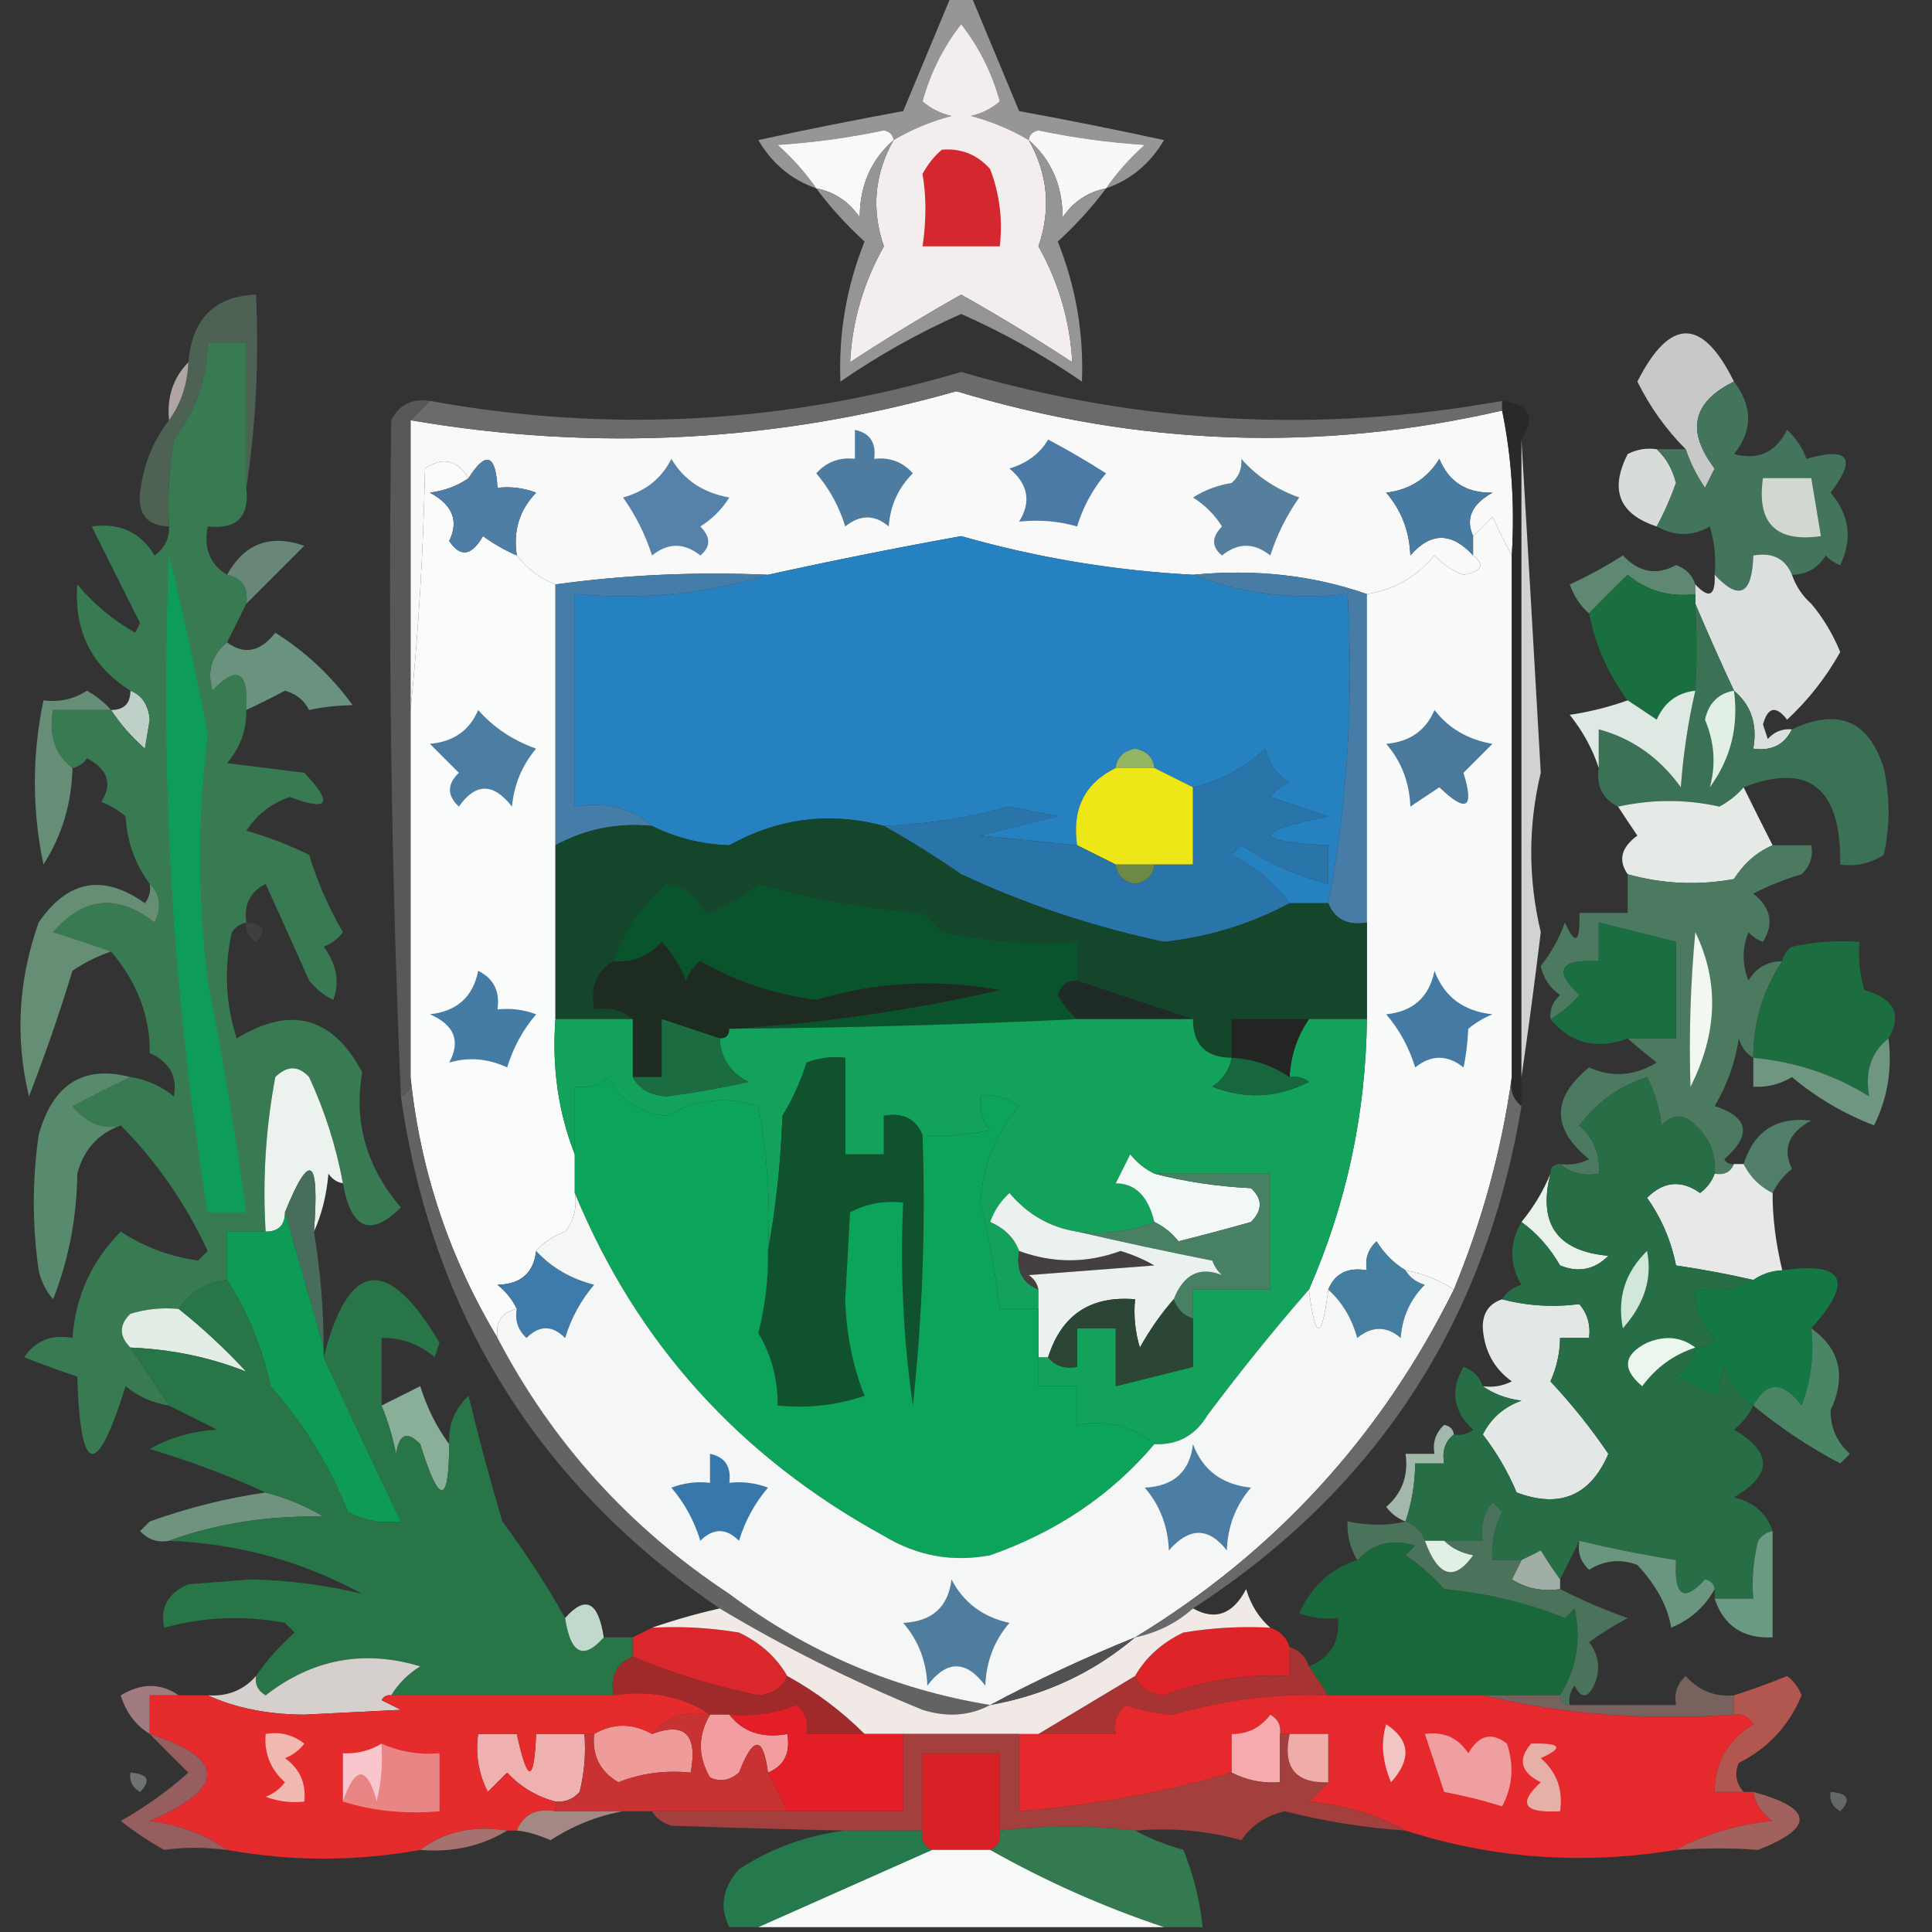 <svg xmlns="http://www.w3.org/2000/svg" xmlns:xlink="http://www.w3.org/1999/xlink" width="200px" height="200px" style="shape-rendering:geometricPrecision; text-rendering:geometricPrecision; image-rendering:optimizeQuality; fill-rule:evenodd; clip-rule:evenodd"><rect width="100%" height="100%" fill="#333333" stroke="none"/><g><path style="opacity:1" fill="#969696" d="M 98.5,-0.5 C 99.167,-0.5 99.833,-0.5 100.5,-0.5C 102.152,3.474 103.818,7.474 105.5,11.5C 110.518,12.419 115.518,13.419 120.5,14.5C 119.069,16.938 117.069,18.604 114.5,19.5C 115.625,17.871 116.959,16.371 118.5,15C 114.778,14.762 111.111,14.262 107.5,13.5C 106.893,13.624 106.56,13.957 106.5,14.5C 104.641,13.406 102.641,12.572 100.5,12C 101.624,11.751 102.624,11.251 103.5,10.5C 102.694,7.554 101.361,4.888 99.5,2.5C 97.639,4.888 96.306,7.554 95.5,10.5C 96.376,11.251 97.376,11.751 98.5,12C 96.359,12.572 94.359,13.406 92.5,14.5C 92.44,13.957 92.107,13.624 91.5,13.5C 87.889,14.262 84.222,14.762 80.5,15C 82.041,16.371 83.375,17.871 84.5,19.5C 81.931,18.604 79.931,16.938 78.5,14.5C 83.482,13.419 88.482,12.419 93.5,11.5C 95.182,7.474 96.849,3.474 98.5,-0.5 Z"></path></g><g><path style="opacity:1" fill="#f3eeed" d="M 106.5,14.5 C 108.478,18.029 108.811,21.695 107.5,25.5C 109.607,29.269 110.774,33.269 111,37.5C 107.25,35.041 103.417,32.708 99.5,30.5C 95.583,32.708 91.75,35.041 88,37.5C 88.217,33.267 89.384,29.267 91.5,25.5C 90.189,21.695 90.522,18.029 92.5,14.5C 94.359,13.406 96.359,12.572 98.5,12C 97.376,11.751 96.376,11.251 95.5,10.5C 96.306,7.554 97.639,4.888 99.5,2.5C 101.361,4.888 102.694,7.554 103.5,10.5C 102.624,11.251 101.624,11.751 100.5,12C 102.641,12.572 104.641,13.406 106.5,14.5 Z"></path></g><g><path style="opacity:1" fill="#f9f9f9" d="M 92.5,14.5 C 90.17,16.542 89.004,19.208 89,22.5C 87.871,20.859 86.371,19.859 84.5,19.5C 83.375,17.871 82.041,16.371 80.5,15C 84.222,14.762 87.889,14.262 91.5,13.5C 92.107,13.624 92.44,13.957 92.5,14.5 Z"></path></g><g><path style="opacity:1" fill="#f9f8f7" d="M 106.5,14.5 C 106.56,13.957 106.893,13.624 107.5,13.5C 111.111,14.262 114.778,14.762 118.5,15C 116.959,16.371 115.625,17.871 114.5,19.5C 112.629,19.859 111.129,20.859 110,22.5C 109.996,19.208 108.83,16.542 106.5,14.5 Z"></path></g><g><path style="opacity:1" fill="#959595" d="M 92.5,14.5 C 90.522,18.029 90.189,21.695 91.5,25.5C 89.384,29.267 88.217,33.267 88,37.5C 91.75,35.041 95.583,32.708 99.5,30.5C 103.417,32.708 107.25,35.041 111,37.5C 110.774,33.269 109.607,29.269 107.5,25.5C 108.811,21.695 108.478,18.029 106.5,14.5C 108.83,16.542 109.996,19.208 110,22.5C 111.129,20.859 112.629,19.859 114.5,19.5C 113.04,21.463 111.373,23.296 109.5,25C 111.367,29.666 112.2,34.499 112,39.5C 108.039,36.77 103.872,34.437 99.5,32.5C 95.128,34.437 90.962,36.77 87,39.5C 86.8,34.499 87.633,29.666 89.5,25C 87.627,23.296 85.96,21.463 84.5,19.5C 86.371,19.859 87.871,20.859 89,22.5C 89.004,19.208 90.17,16.542 92.5,14.5 Z"></path></g><g><path style="opacity:1" fill="#d5272f" d="M 97.5,15.5 C 99.492,15.329 101.158,15.995 102.5,17.5C 103.48,20.087 103.813,22.753 103.5,25.5C 100.833,25.5 98.167,25.5 95.5,25.5C 95.898,22.837 95.898,20.337 95.5,18C 96.056,16.989 96.722,16.156 97.5,15.5 Z"></path></g><g><path style="opacity:1" fill="#4d6253" d="M 25.5,50.5 C 25.5,45.5 25.5,40.5 25.5,35.5C 24.167,35.5 22.833,35.5 21.5,35.5C 21.424,39.228 20.257,42.562 18,45.5C 17.502,48.482 17.335,51.482 17.5,54.5C 15.278,54.441 14.278,53.275 14.5,51C 14.839,48.133 15.839,45.633 17.5,43.5C 18.738,41.786 19.405,39.786 19.5,37.5C 19.879,32.996 22.212,30.663 26.5,30.5C 26.824,37.354 26.491,44.021 25.5,50.5 Z"></path></g><g><path style="opacity:1" fill="#c6c9c7" d="M 179.5,39.5 C 175.196,41.613 174.529,44.613 177.5,48.5C 177.167,49.167 176.833,49.833 176.5,50.5C 175.638,49.234 174.971,47.901 174.5,46.5C 172.47,44.463 170.804,42.13 169.5,39.5C 172.877,32.848 176.21,32.848 179.5,39.5 Z"></path></g><g><path style="opacity:1" fill="#aea5a4" d="M 19.5,37.5 C 19.405,39.786 18.738,41.786 17.5,43.5C 17.259,41.102 17.926,39.102 19.5,37.5 Z"></path></g><g><path style="opacity:1" fill="#f8f9f8" d="M 155.5,42.5 C 156.487,47.305 156.821,52.305 156.5,57.5C 155.839,56.282 155.172,54.949 154.5,53.5C 153.818,54.243 153.151,54.909 152.5,55.5C 151.683,53.692 152.35,52.192 154.5,51C 151.809,51.054 149.976,49.887 149,47.5C 147.758,49.541 145.925,50.707 143.5,51C 145.074,52.826 145.907,54.992 146,57.5C 148.106,55.069 150.273,55.069 152.5,57.5C 153.751,58.472 153.418,59.139 151.5,59.5C 150.328,59.081 149.328,58.415 148.5,57.5C 146.619,59.734 144.285,61.067 141.5,61.5C 135.926,59.547 129.926,58.88 123.5,59.5C 115.351,59.07 107.351,57.737 99.5,55.5C 92.793,56.708 86.127,58.041 79.5,59.5C 71.981,59.175 64.648,59.508 57.5,60.5C 55.859,59.853 54.526,58.853 53.5,57.5C 53.104,54.956 53.771,52.789 55.5,51C 54.207,50.51 52.873,50.343 51.5,50.5C 51.306,46.995 50.306,46.662 48.5,49.5C 47.316,47.59 45.816,47.257 44,48.5C 43.829,57.01 43.329,65.343 42.5,73.5C 42.5,63.5 42.5,53.5 42.5,43.5C 61.573,46.777 80.406,45.777 99,40.5C 117.809,46.182 136.642,46.849 155.5,42.5 Z"></path></g><g><path style="opacity:1" fill="#6b6b6b" d="M 155.5,41.5 C 155.5,41.833 155.5,42.167 155.5,42.5C 136.642,46.849 117.809,46.182 99,40.5C 80.406,45.777 61.573,46.777 42.5,43.5C 43.167,42.833 43.833,42.167 44.5,41.5C 63.072,44.875 81.405,43.875 99.5,38.5C 117.923,43.901 136.59,44.901 155.5,41.5 Z"></path></g><g><path style="opacity:0.125" fill="#ecfef7" d="M 9.5,48.5 C 10.833,49.167 10.833,49.167 9.5,48.5 Z"></path></g><g><path style="opacity:1" fill="#4d7ca0" d="M 88.5,44.5 C 90.048,44.821 90.715,45.821 90.5,47.5C 92.103,47.312 93.437,47.812 94.5,49C 92.996,50.491 92.163,52.324 92,54.5C 90.542,53.253 89.042,53.253 87.5,54.5C 86.866,52.433 85.866,50.6 84.5,49C 85.563,47.812 86.897,47.312 88.5,47.5C 88.5,46.5 88.5,45.5 88.5,44.5 Z"></path></g><g><path style="opacity:1" fill="#4a7aa5" d="M 108.5,45.5 C 110.519,46.566 112.519,47.732 114.5,49C 113.134,50.6 112.134,52.433 111.5,54.5C 109.574,53.939 107.574,53.773 105.5,54C 106.772,51.956 106.439,50.122 104.5,48.5C 106.332,47.943 107.665,46.943 108.5,45.5 Z"></path></g><g><path style="opacity:0.627" fill="#e4faf4" d="M 28.5,50.5 C 29.833,51.167 29.833,51.167 28.5,50.5 Z"></path></g><g><path style="opacity:1" fill="#d7dcd9" d="M 171.5,46.5 C 172.472,47.399 173.138,48.566 173.5,50C 172.926,51.607 172.26,53.107 171.5,54.5C 167.604,53.219 166.604,50.719 168.5,47C 169.448,46.517 170.448,46.35 171.5,46.5 Z"></path></g><g><path style="opacity:1" fill="#fafcfb" d="M 48.5,49.5 C 47.392,50.29 46.058,50.79 44.5,51C 46.853,52.255 47.52,53.922 46.5,56C 47.648,57.726 48.815,57.559 50,55.5C 51.113,56.305 52.279,56.972 53.5,57.5C 54.526,58.853 55.859,59.853 57.5,60.5C 57.5,69.5 57.5,78.5 57.5,87.5C 57.5,93.5 57.5,99.5 57.5,105.5C 57.123,110.453 57.789,115.119 59.5,119.5C 59.5,120.833 59.5,122.167 59.5,123.5C 59.762,124.978 59.429,126.311 58.5,127.5C 57.261,127.942 56.261,128.609 55.5,129.5C 55.243,131.776 53.91,132.943 51.5,133C 52.38,133.708 53.047,134.542 53.5,135.5C 51.952,135.821 51.285,136.821 51.5,138.5C 46.495,130.14 43.495,121.14 42.5,111.5C 42.5,98.833 42.5,86.167 42.5,73.5C 43.329,65.343 43.829,57.01 44,48.5C 45.816,47.257 47.316,47.59 48.5,49.5 Z"></path></g><g><path style="opacity:1" fill="#4e7da6" d="M 53.5,57.5 C 52.279,56.972 51.113,56.305 50,55.5C 48.815,57.559 47.648,57.726 46.5,56C 47.52,53.922 46.853,52.255 44.5,51C 46.058,50.79 47.392,50.29 48.5,49.5C 50.306,46.662 51.306,46.995 51.5,50.5C 52.873,50.343 54.207,50.51 55.5,51C 53.771,52.789 53.104,54.956 53.5,57.5 Z"></path></g><g><path style="opacity:1" fill="#5581aa" d="M 69.5,47.5 C 70.799,49.692 72.799,51.025 75.5,51.5C 74.737,52.719 73.737,53.719 72.5,54.5C 73.59,55.609 73.59,56.609 72.5,57.5C 70.833,56.167 69.167,56.167 67.5,57.5C 66.795,55.328 65.795,53.328 64.5,51.5C 66.826,50.855 68.493,49.522 69.5,47.5 Z"></path></g><g><path style="opacity:1" fill="#487ba1" d="M 152.5,55.5 C 152.5,56.167 152.5,56.833 152.5,57.5C 150.273,55.069 148.106,55.069 146,57.5C 145.907,54.992 145.074,52.826 143.5,51C 145.925,50.707 147.758,49.541 149,47.5C 149.976,49.887 151.809,51.054 154.5,51C 152.35,52.192 151.683,53.692 152.5,55.5 Z"></path></g><g><path style="opacity:1" fill="#567f9d" d="M 128.5,47.5 C 130.089,49.306 132.089,50.639 134.5,51.5C 133.205,53.328 132.205,55.328 131.5,57.5C 129.833,56.167 128.167,56.167 126.5,57.5C 125.41,56.609 125.41,55.609 126.5,54.5C 125.737,53.281 124.737,52.281 123.5,51.5C 124.729,50.719 126.062,50.219 127.5,50C 128.252,49.329 128.586,48.496 128.5,47.5 Z"></path></g><g><path style="opacity:1" fill="#43755c" d="M 179.5,39.5 C 181.457,42.092 181.457,44.592 179.5,47C 181.976,47.68 183.809,46.847 185,44.5C 185.915,45.328 186.581,46.328 187,47.5C 191.411,46.239 192.244,47.406 189.5,51C 191.459,53.294 191.793,55.794 190.5,58.5C 189.914,58.291 189.414,57.957 189,57.5C 188.184,58.823 187.017,59.489 185.5,59.5C 184.817,57.824 183.483,57.157 181.5,57.5C 181.384,61.563 180.051,62.23 177.5,59.5C 177.66,57.801 177.494,56.134 177,54.5C 175.224,55.536 173.391,55.536 171.5,54.5C 172.26,53.107 172.926,51.607 173.5,50C 173.138,48.566 172.472,47.399 171.5,46.5C 172.5,46.5 173.5,46.5 174.5,46.5C 174.971,47.901 175.638,49.234 176.5,50.5C 176.833,49.833 177.167,49.167 177.5,48.5C 174.529,44.613 175.196,41.613 179.5,39.5 Z"></path></g><g><path style="opacity:1" fill="#d2d7d0" d="M 182.5,49.5 C 184.167,49.5 185.833,49.5 187.5,49.5C 187.833,51.5 188.167,53.5 188.5,55.5C 183.839,56.168 181.839,54.168 182.5,49.5 Z"></path></g><g><path style="opacity:1" fill="#688778" d="M 25.5,62.5 C 25.715,60.821 25.048,59.821 23.5,59.5C 25.305,56.266 27.972,55.266 31.5,56.5C 29.452,58.548 27.452,60.548 25.5,62.5 Z"></path></g><g><path style="opacity:1" fill="#5e8871" d="M 175.5,60.5 C 175.5,60.833 175.5,61.167 175.5,61.5C 172.856,61.84 170.523,61.173 168.5,59.5C 167.091,60.849 165.757,62.182 164.5,63.5C 163.609,62.739 162.942,61.739 162.5,60.5C 164.407,59.63 166.24,58.63 168,57.5C 169.654,59.263 171.487,59.596 173.5,58.5C 174.522,58.855 175.189,59.522 175.5,60.5 Z"></path></g><g><path style="opacity:0.125" fill="#ecf9f6" d="M 187.5,61.5 C 188.833,62.167 188.833,62.167 187.5,61.5 Z"></path></g><g><path style="opacity:1" fill="#2681c1" d="M 123.5,59.5 C 128.396,61.446 133.729,62.113 139.5,61.5C 140.143,72.552 139.476,83.219 137.5,93.5C 136.167,93.5 134.833,93.5 133.5,93.5C 131.941,91.376 129.941,89.709 127.5,88.5C 127.833,88.167 128.167,87.833 128.5,87.5C 131.332,89.364 134.332,90.697 137.5,91.5C 137.5,90.167 137.5,88.833 137.5,87.5C 129.602,87.114 129.602,86.114 137.5,84.5C 135.5,83.833 133.5,83.167 131.5,82.5C 132.025,81.808 132.692,81.308 133.5,81C 132.151,80.228 131.318,79.061 131,77.5C 128.842,79.494 126.342,80.828 123.5,81.5C 122.167,80.833 120.833,80.167 119.5,79.5C 119.38,78.414 118.713,77.747 117.5,77.5C 116.287,77.747 115.62,78.414 115.5,79.5C 112.292,81.074 110.958,83.741 111.5,87.5C 108.179,87.157 104.846,86.824 101.5,86.5C 104.167,85.833 106.833,85.167 109.5,84.5C 107.833,84.167 106.167,83.833 104.5,83.5C 100.226,84.653 95.893,85.32 91.5,85.5C 85.921,84.011 80.588,84.677 75.5,87.5C 72.664,87.409 69.997,86.743 67.5,85.5C 65.365,83.631 62.698,82.964 59.5,83.5C 59.5,76.167 59.5,68.833 59.5,61.5C 66.584,62.126 73.25,61.459 79.5,59.5C 86.127,58.041 92.793,56.708 99.5,55.5C 107.351,57.737 115.351,59.07 123.5,59.5 Z"></path></g><g><path style="opacity:1" fill="#dbdfdd" d="M 185.5,59.5 C 185.932,60.709 186.599,61.709 187.5,62.5C 188.74,63.973 189.74,65.64 190.5,67.5C 189.017,70.145 187.184,72.478 185,74.5C 183.844,73.007 183.01,73.174 182.5,75C 182.667,75.5 182.833,76 183,76.5C 183.671,75.748 184.504,75.414 185.5,75.5C 184.713,77.104 183.38,77.771 181.5,77.5C 181.946,74.99 181.28,72.99 179.5,71.5C 178.079,68.453 176.746,65.453 175.5,62.5C 175.5,62.167 175.5,61.833 175.5,61.5C 175.5,61.167 175.5,60.833 175.5,60.5C 176.925,62.031 177.591,61.698 177.5,59.5C 180.051,62.23 181.384,61.563 181.5,57.5C 183.483,57.157 184.817,57.824 185.5,59.5 Z"></path></g><g><path style="opacity:1" fill="#69937e" d="M 25.5,73.5 C 25.719,69.473 24.552,68.806 22,71.5C 21.401,69.465 21.901,67.799 23.5,66.5C 25.287,67.817 26.954,67.484 28.5,65.5C 31.645,67.478 34.312,69.978 36.5,73C 34.82,73.034 33.32,73.201 32,73.5C 31.481,72.484 30.647,71.818 29.5,71.5C 28.133,72.225 26.8,72.892 25.5,73.5 Z"></path></g><g><path style="opacity:1" fill="#196f40" d="M 175.5,61.5 C 175.5,61.833 175.5,62.167 175.5,62.5C 175.661,65.81 175.661,68.81 175.5,71.5C 173.616,71.712 172.283,72.712 171.5,74.5C 170.482,73.808 169.482,73.141 168.5,72.5C 166.491,69.813 165.158,66.813 164.5,63.5C 165.757,62.182 167.091,60.849 168.5,59.5C 170.523,61.173 172.856,61.84 175.5,61.5 Z"></path></g><g><path style="opacity:1" fill="#447da7" d="M 79.5,59.5 C 73.25,61.459 66.584,62.126 59.5,61.5C 59.5,68.833 59.5,76.167 59.5,83.5C 62.698,82.964 65.365,83.631 67.5,85.5C 63.915,85.152 60.582,85.819 57.5,87.5C 57.5,78.5 57.5,69.5 57.5,60.5C 64.648,59.508 71.981,59.175 79.5,59.5 Z"></path></g><g><path style="opacity:1" fill="#467ca5" d="M 123.5,59.5 C 129.926,58.88 135.926,59.547 141.5,61.5C 141.5,72.833 141.5,84.167 141.5,95.5C 139.517,95.843 138.183,95.177 137.5,93.5C 139.476,83.219 140.143,72.552 139.5,61.5C 133.729,62.113 128.396,61.446 123.5,59.5 Z"></path></g><g><path style="opacity:1" fill="#3b7255" d="M 175.5,62.5 C 176.746,65.453 178.079,68.453 179.5,71.5C 181.28,72.99 181.946,74.99 181.5,77.5C 183.38,77.771 184.713,77.104 185.5,75.5C 190.288,73.255 193.455,74.588 195,79.5C 195.667,82.5 195.667,85.5 195,88.5C 193.644,89.38 192.144,89.713 190.5,89.5C 190.603,81.546 187.27,78.88 180.5,81.5C 179.844,82.278 179.011,82.944 178,83.5C 174.546,82.727 171.046,82.727 167.5,83.5C 165.896,82.713 165.229,81.38 165.5,79.5C 165.5,78.167 165.5,76.833 165.5,75.5C 168.959,76.436 171.793,78.436 174,81.5C 174.248,78.081 174.748,74.747 175.5,71.5C 175.661,68.81 175.661,65.81 175.5,62.5 Z"></path></g><g><path style="opacity:1" fill="#bfd0c8" d="M 13.5,71.5 C 14.694,71.97 15.36,72.97 15.5,74.5C 15.333,75.5 15.167,76.5 15,77.5C 13.624,76.295 12.458,74.962 11.5,73.5C 12.833,73.5 13.5,72.833 13.5,71.5 Z"></path></g><g><path style="opacity:0.251" fill="#eaf7f4" d="M 160.5,74.5 C 161.833,75.167 161.833,75.167 160.5,74.5 Z"></path></g><g><path style="opacity:1" fill="#e1efe5" d="M 179.5,71.5 C 179.998,75.219 179.164,78.553 177,81.5C 177.649,79.168 177.482,76.834 176.5,74.5C 176.879,72.787 177.879,71.787 179.5,71.5 Z"></path></g><g><path style="opacity:1" fill="#dee9e3" d="M 175.5,71.5 C 174.748,74.747 174.248,78.081 174,81.5C 171.793,78.436 168.959,76.436 165.5,75.5C 165.5,76.833 165.5,78.167 165.5,79.5C 164.869,77.552 163.869,75.719 162.5,74C 164.586,73.685 166.586,73.185 168.5,72.5C 169.482,73.141 170.482,73.808 171.5,74.5C 172.283,72.712 173.616,71.712 175.5,71.5 Z"></path></g><g><path style="opacity:1" fill="#4c7da3" d="M 49.5,73.5 C 51.089,75.306 53.089,76.639 55.5,77.5C 54.045,79.22 53.212,81.22 53,83.5C 51.075,81.027 49.242,81.027 47.5,83.5C 46.269,82.349 46.269,81.183 47.5,80C 46.5,79 45.5,78 44.5,77C 46.936,76.793 48.602,75.627 49.5,73.5 Z"></path></g><g><path style="opacity:1" fill="#92b663" d="M 119.5,79.5 C 118.167,79.5 116.833,79.5 115.5,79.5C 115.62,78.414 116.287,77.747 117.5,77.5C 118.713,77.747 119.38,78.414 119.5,79.5 Z"></path></g><g><path style="opacity:1" fill="#668e76" d="M 11.5,73.5 C 9.5,73.5 7.5,73.5 5.5,73.5C 5.025,76.082 5.692,78.082 7.5,79.5C 7.423,83.146 6.423,86.479 4.5,89.5C 3.31,83.826 3.31,78.16 4.5,72.5C 6.144,72.713 7.644,72.38 9,71.5C 9.995,72.066 10.828,72.733 11.5,73.5 Z"></path></g><g><path style="opacity:1" fill="#eee718" d="M 115.5,79.5 C 116.833,79.5 118.167,79.5 119.5,79.5C 120.833,80.167 122.167,80.833 123.5,81.5C 123.5,84.167 123.5,86.833 123.5,89.5C 122.167,89.5 120.833,89.5 119.5,89.5C 118.167,89.5 116.833,89.5 115.5,89.5C 114.167,88.833 112.833,88.167 111.5,87.5C 110.958,83.741 112.292,81.074 115.5,79.5 Z"></path></g><g><path style="opacity:1" fill="#f9fbfa" d="M 156.5,57.5 C 156.5,75.5 156.5,93.5 156.5,111.5C 155.458,118.994 153.458,126.327 150.5,133.5C 148.989,132.498 147.322,131.831 145.5,131.5C 144.288,130.77 143.288,129.77 142.5,128.5C 141.614,129.325 141.281,130.325 141.5,131.5C 139.517,131.157 138.183,131.824 137.5,133.5C 136.833,138.833 136.167,138.833 135.5,133.5C 139.393,124.593 141.393,115.259 141.5,105.5C 141.5,102.167 141.5,98.833 141.5,95.5C 141.5,84.167 141.5,72.833 141.5,61.5C 144.285,61.067 146.619,59.734 148.5,57.5C 149.328,58.415 150.328,59.081 151.5,59.5C 153.418,59.139 153.751,58.472 152.5,57.5C 152.5,56.833 152.5,56.167 152.5,55.5C 153.151,54.909 153.818,54.243 154.5,53.5C 155.172,54.949 155.839,56.282 156.5,57.5 Z"></path></g><g><path style="opacity:1" fill="#4a799c" d="M 148.5,73.5 C 149.98,75.412 151.98,76.579 154.5,77C 153.5,78 152.5,79 151.5,80C 152.643,83.697 151.81,84.197 149,81.5C 148,82.167 147,82.833 146,83.5C 145.907,80.993 145.074,78.826 143.5,77C 145.936,76.793 147.602,75.627 148.5,73.5 Z"></path></g><g><path style="opacity:1" fill="#e6eae7" d="M 180.5,81.5 C 181.471,83.483 182.471,85.483 183.5,87.5C 181.866,88.207 180.532,89.373 179.5,91C 175.779,91.678 172.112,91.511 168.5,90.5C 167.491,89.061 167.824,87.728 169.5,86.5C 168.807,85.482 168.141,84.482 167.5,83.5C 171.046,82.727 174.546,82.727 178,83.5C 179.011,82.944 179.844,82.278 180.5,81.5 Z"></path></g><g><path style="opacity:1" fill="#595858" d="M 44.5,41.5 C 43.833,42.167 43.167,42.833 42.5,43.5C 42.5,53.5 42.5,63.5 42.5,73.5C 42.5,86.167 42.5,98.833 42.5,111.5C 42.672,112.492 42.338,113.158 41.5,113.5C 40.506,90.033 40.173,66.7 40.5,43.5C 41.32,41.889 42.654,41.222 44.5,41.5 Z"></path></g><g><path style="opacity:1" fill="#292928" d="M 155.5,42.5 C 155.5,42.167 155.5,41.833 155.5,41.5C 158.336,41.837 159.002,43.171 157.5,45.5C 157.5,67.5 157.5,89.5 157.5,111.5C 157.5,112.5 157.5,113.5 157.5,114.5C 156.596,113.791 156.263,112.791 156.5,111.5C 156.5,93.5 156.5,75.5 156.5,57.5C 156.821,52.305 156.487,47.305 155.5,42.5 Z"></path></g><g><path style="opacity:1" fill="#387b53" d="M 25.5,50.5 C 25.833,53.5 24.5,54.833 21.5,54.5C 21.077,56.781 21.744,58.448 23.5,59.5C 25.048,59.821 25.715,60.821 25.5,62.5C 24.833,63.833 24.167,65.167 23.5,66.5C 21.901,67.799 21.401,69.465 22,71.5C 24.552,68.806 25.719,69.473 25.5,73.5C 25.528,75.582 24.861,77.416 23.5,79C 26.167,79.333 28.833,79.667 31.5,80C 34.538,83.196 34.038,84.03 30,82.5C 28.096,83.158 26.596,84.325 25.5,86C 27.762,86.642 29.928,87.475 32,88.5C 32.869,91.33 34.036,93.997 35.5,96.5C 34.975,97.192 34.308,97.692 33.5,98C 34.858,99.832 35.192,101.665 34.5,103.5C 33.522,103.023 32.689,102.357 32,101.5C 30.497,98.124 28.997,94.791 27.5,91.5C 25.889,92.32 25.222,93.654 25.5,95.5C 24.883,95.611 24.383,95.944 24,96.5C 23.175,100.211 23.341,103.878 24.5,107.5C 30.094,104.072 34.427,105.239 37.5,111C 36.596,116.157 37.929,120.824 41.5,125C 38.349,128.111 36.349,127.278 35.5,122.5C 34.799,118.699 33.632,115.032 32,111.5C 30.887,110.289 29.72,110.289 28.5,111.5C 27.505,116.792 27.172,122.125 27.5,127.5C 26.167,127.5 24.833,127.5 23.5,127.5C 23.5,129.167 23.5,130.833 23.5,132.5C 21.326,132.75 19.659,133.75 18.5,135.5C 16.801,135.34 15.134,135.506 13.5,136C 12.316,137.145 12.316,138.312 13.5,139.5C 14.833,141.5 16.167,143.5 17.5,145.5C 15.83,145.249 14.33,144.582 13,143.5C 9.984,153.152 8.318,152.819 8,142.5C 6.175,141.897 4.341,141.23 2.5,140.5C 3.668,138.783 5.335,138.116 7.5,138.5C 7.82,134.202 9.487,130.535 12.5,127.5C 14.923,129.086 17.59,130.086 20.5,130.5C 20.833,130.167 21.167,129.833 21.5,129.5C 19.217,124.577 16.217,120.244 12.5,116.5C 10.696,116.983 9.029,116.316 7.5,114.5C 9.528,113.451 11.528,112.451 13.5,111.5C 15.17,111.751 16.67,112.418 18,113.5C 18.379,111.43 17.545,109.93 15.5,109C 15.551,105.219 14.218,101.719 11.5,98.5C 9.631,97.835 7.631,97.169 5.5,96.5C 8.671,92.834 12.171,92.501 16,95.5C 16.765,93.934 16.598,92.601 15.5,91.5C 13.987,89.484 13.153,87.151 13,84.5C 12.25,83.874 11.416,83.374 10.5,83C 11.668,81.129 11.168,79.629 9,78.5C 8.617,79.056 8.117,79.389 7.5,79.5C 5.692,78.082 5.025,76.082 5.5,73.5C 7.5,73.5 9.5,73.5 11.5,73.5C 12.458,74.962 13.624,76.295 15,77.5C 15.167,76.5 15.333,75.5 15.5,74.5C 15.36,72.97 14.694,71.97 13.5,71.5C 9.485,68.972 7.652,65.306 8,60.5C 9.708,62.544 11.708,64.21 14,65.5C 14.167,65.167 14.333,64.833 14.5,64.5C 12.812,61.125 11.146,57.791 9.5,54.5C 12.368,54.085 14.535,55.085 16,57.5C 17.039,56.756 17.539,55.756 17.5,54.5C 17.335,51.482 17.502,48.482 18,45.5C 20.257,42.562 21.424,39.228 21.5,35.5C 22.833,35.5 24.167,35.5 25.5,35.5C 25.5,40.5 25.5,45.5 25.5,50.5 Z"></path></g><g><path style="opacity:1" fill="#0e9d58" d="M 17.5,57.5 C 18.952,63.447 20.286,69.614 21.5,76C 20.453,84.432 20.453,92.932 21.5,101.5C 23.05,109.467 24.383,117.467 25.5,125.5C 24.167,125.5 22.833,125.5 21.5,125.5C 17.866,103.025 16.533,80.358 17.5,57.5 Z"></path></g><g><path style="opacity:1" fill="#2974a9" d="M 133.5,93.5 C 129.51,95.646 125.177,96.979 120.5,97.5C 113.143,95.937 106.143,93.603 99.5,90.5C 96.783,88.631 94.117,86.965 91.5,85.5C 95.893,85.32 100.226,84.653 104.5,83.5C 106.167,83.833 107.833,84.167 109.5,84.5C 106.833,85.167 104.167,85.833 101.5,86.5C 104.846,86.824 108.179,87.157 111.5,87.5C 112.833,88.167 114.167,88.833 115.5,89.5C 115.62,90.586 116.287,91.253 117.5,91.5C 118.713,91.253 119.38,90.586 119.5,89.5C 120.833,89.5 122.167,89.5 123.5,89.5C 123.5,86.833 123.5,84.167 123.5,81.5C 126.342,80.828 128.842,79.494 131,77.5C 131.318,79.061 132.151,80.228 133.5,81C 132.692,81.308 132.025,81.808 131.5,82.5C 133.5,83.167 135.5,83.833 137.5,84.5C 129.602,86.114 129.602,87.114 137.5,87.5C 137.5,88.833 137.5,90.167 137.5,91.5C 134.332,90.697 131.332,89.364 128.5,87.5C 128.167,87.833 127.833,88.167 127.5,88.5C 129.941,89.709 131.941,91.376 133.5,93.5 Z"></path></g><g><path style="opacity:1" fill="#6e8946" d="M 115.5,89.5 C 116.833,89.5 118.167,89.5 119.5,89.5C 119.38,90.586 118.713,91.253 117.5,91.5C 116.287,91.253 115.62,90.586 115.5,89.5 Z"></path></g><g><path style="opacity:1" fill="#4c7a61" d="M 183.5,87.5 C 184.833,87.5 186.167,87.5 187.5,87.5C 187.719,88.675 187.386,89.675 186.5,90.5C 184.775,91.015 183.108,91.682 181.5,92.5C 183.333,93.968 183.666,95.635 182.5,97.5C 181.914,97.291 181.414,96.957 181,96.5C 180.333,98.167 180.333,99.833 181,101.5C 181.816,100.177 182.983,99.511 184.5,99.5C 182.497,102.512 181.497,105.845 181.5,109.5C 180.778,109.082 180.278,108.416 180,107.5C 179.625,110 178.792,112.333 177.5,114.5C 181.038,115.645 181.372,117.478 178.5,120C 178.728,120.399 179.062,120.565 179.5,120.5C 179.158,121.338 178.492,121.672 177.5,121.5C 177.672,119.508 177.005,117.842 175.5,116.5C 174.349,115.269 173.183,115.269 172,116.5C 171.798,114.744 171.298,113.078 170.5,111.5C 167.638,112.43 165.305,114.097 163.5,116.5C 165.005,117.842 165.672,119.508 165.5,121.5C 163.901,121.768 162.568,121.434 161.5,120.5C 162.552,120.649 163.552,120.483 164.5,120C 160.612,116.835 160.612,113.668 164.5,110.5C 166.853,111.565 169.186,111.398 171.5,110C 170.429,109.148 169.429,108.315 168.5,107.5C 170.167,107.5 171.833,107.5 173.5,107.5C 173.5,104.167 173.5,100.833 173.5,97.5C 170.833,96.833 168.167,96.167 165.5,95.5C 165.5,96.833 165.5,98.167 165.5,99.5C 161.473,99.281 160.806,100.448 163.5,103C 162.627,104.045 161.627,104.878 160.5,105.5C 160.414,104.504 160.748,103.671 161.5,103C 160.426,102.261 159.759,101.261 159.5,100C 160.581,98.629 161.415,97.129 162,95.5C 163.087,97.932 163.587,97.598 163.5,94.5C 165.167,94.5 166.833,94.5 168.5,94.5C 168.5,93.167 168.5,91.833 168.5,90.5C 172.112,91.511 175.779,91.678 179.5,91C 180.532,89.373 181.866,88.207 183.5,87.5 Z"></path></g><g><path style="opacity:1" fill="#658e75" d="M 15.5,91.5 C 16.598,92.601 16.765,93.934 16,95.5C 12.171,92.501 8.671,92.834 5.5,96.5C 7.631,97.169 9.631,97.835 11.5,98.5C 10.099,98.971 8.766,99.638 7.5,100.5C 6.146,104.934 4.646,109.268 3,113.5C 1.551,107.48 1.884,101.48 4,95.5C 7.008,91.098 10.675,90.431 15,93.5C 15.464,92.906 15.631,92.239 15.5,91.5 Z"></path></g><g><path style="opacity:1" fill="#09542c" d="M 111.5,101.5 C 110.503,101.47 109.836,101.97 109.5,103C 110.056,104.011 110.722,104.844 111.5,105.5C 99.508,106.075 87.508,106.409 75.5,106.5C 84.804,105.964 94.137,104.63 103.5,102.5C 97.111,101.315 90.778,101.649 84.5,103.5C 80.198,102.955 76.198,101.622 72.5,99.5C 71.808,100.025 71.308,100.692 71,101.5C 70.417,99.998 69.584,98.665 68.5,97.5C 67.159,99.005 65.492,99.671 63.5,99.5C 64.583,96.34 66.416,93.673 69,91.5C 70.892,91.777 72.225,92.777 73,94.5C 75.036,93.898 76.87,92.898 78.5,91.5C 83.981,93.064 89.648,94.064 95.5,94.5C 96.167,95.167 96.833,95.833 97.5,96.5C 102.12,97.493 106.786,97.827 111.5,97.5C 111.5,98.833 111.5,100.167 111.5,101.5 Z"></path></g><g><path style="opacity:0.063" fill="#ecfffe" d="M 25.5,95.5 C 27.337,95.639 27.67,96.306 26.5,97.5C 25.703,97.043 25.369,96.376 25.5,95.5 Z"></path></g><g><path style="opacity:1" fill="#14462b" d="M 91.5,85.5 C 94.117,86.965 96.783,88.631 99.5,90.5C 106.143,93.603 113.143,95.937 120.5,97.5C 125.177,96.979 129.51,95.646 133.5,93.5C 134.833,93.5 136.167,93.5 137.5,93.5C 138.183,95.177 139.517,95.843 141.5,95.5C 141.5,98.833 141.5,102.167 141.5,105.5C 139.5,105.5 137.5,105.5 135.5,105.5C 132.833,105.5 130.167,105.5 127.5,105.5C 127.5,106.833 127.5,108.167 127.5,109.5C 124.821,109.475 123.488,108.142 123.5,105.5C 119.5,104.167 115.5,102.833 111.5,101.5C 111.5,100.167 111.5,98.833 111.5,97.5C 106.786,97.827 102.12,97.493 97.5,96.5C 96.833,95.833 96.167,95.167 95.5,94.5C 89.648,94.064 83.981,93.064 78.5,91.5C 76.87,92.898 75.036,93.898 73,94.5C 72.225,92.777 70.892,91.777 69,91.5C 66.416,93.673 64.583,96.34 63.5,99.5C 61.744,100.552 61.077,102.219 61.5,104.5C 63.099,104.232 64.432,104.566 65.5,105.5C 62.833,105.5 60.167,105.5 57.5,105.5C 57.5,99.5 57.5,93.5 57.5,87.5C 60.582,85.819 63.915,85.152 67.5,85.5C 69.997,86.743 72.664,87.409 75.5,87.5C 80.588,84.677 85.921,84.011 91.5,85.5 Z"></path></g><g><path style="opacity:1" fill="#f3f7f1" d="M 175.5,96.5 C 177.976,101.611 177.809,106.944 175,112.5C 174.831,107.172 174.998,101.838 175.5,96.5 Z"></path></g><g><path style="opacity:1" fill="#d1d2d2" d="M 157.5,45.5 C 158.176,56.902 158.843,68.402 159.5,80C 158.185,85.47 158.185,90.97 159.5,96.5C 158.879,101.632 158.213,106.632 157.5,111.5C 157.5,89.5 157.5,67.5 157.5,45.5 Z"></path></g><g><path style="opacity:0.063" fill="#edfff6" d="M -0.5,102.5 C 0.833,103.167 0.833,103.167 -0.5,102.5 Z"></path></g><g><path style="opacity:1" fill="#1d2b20" d="M 75.5,106.5 C 75.5,107.167 75.167,107.5 74.5,107.5C 72.5,106.833 70.5,106.167 68.5,105.5C 68.5,107.5 68.5,109.5 68.5,111.5C 67.5,111.5 66.5,111.5 65.5,111.5C 65.5,109.5 65.5,107.5 65.5,105.5C 64.432,104.566 63.099,104.232 61.5,104.5C 61.077,102.219 61.744,100.552 63.5,99.5C 65.492,99.671 67.159,99.005 68.5,97.5C 69.584,98.665 70.417,99.998 71,101.5C 71.308,100.692 71.808,100.025 72.5,99.5C 76.198,101.622 80.198,102.955 84.5,103.5C 90.778,101.649 97.111,101.315 103.5,102.5C 94.137,104.63 84.804,105.964 75.5,106.5 Z"></path></g><g><path style="opacity:1" fill="#196e42" d="M 168.5,107.5 C 165.285,108.697 162.618,108.03 160.5,105.5C 161.627,104.878 162.627,104.045 163.5,103C 160.806,100.448 161.473,99.281 165.5,99.5C 165.5,98.167 165.5,96.833 165.5,95.5C 168.167,96.167 170.833,96.833 173.5,97.5C 173.5,100.833 173.5,104.167 173.5,107.5C 171.833,107.5 170.167,107.5 168.5,107.5 Z"></path></g><g><path style="opacity:1" fill="#1f2b26" d="M 111.5,101.5 C 115.5,102.833 119.5,104.167 123.5,105.5C 119.5,105.5 115.5,105.5 111.5,105.5C 110.722,104.844 110.056,104.011 109.5,103C 109.836,101.97 110.503,101.47 111.5,101.5 Z"></path></g><g><path style="opacity:1" fill="#1c6e41" d="M 195.5,107.5 C 193.692,108.918 193.025,110.918 193.5,113.5C 189.871,111.24 185.871,109.907 181.5,109.5C 181.497,105.845 182.497,102.512 184.5,99.5C 184.611,98.883 184.944,98.383 185.5,98C 187.81,97.503 190.143,97.337 192.5,97.5C 192.34,99.199 192.506,100.866 193,102.5C 196.101,103.362 196.935,105.028 195.5,107.5 Z"></path></g><g><path style="opacity:1" fill="#457ca4" d="M 49.5,100.5 C 51.104,101.287 51.771,102.62 51.5,104.5C 52.873,104.343 54.207,104.51 55.5,105C 54.134,106.6 53.134,108.433 52.5,110.5C 50.51,109.573 48.51,109.406 46.5,110C 47.705,107.766 47.039,106.099 44.5,105C 47.309,104.688 48.976,103.188 49.5,100.5 Z"></path></g><g><path style="opacity:1" fill="#447aa4" d="M 148.5,100.5 C 149.495,103.181 151.495,104.681 154.5,105C 153.584,105.374 152.75,105.874 152,106.5C 151.915,108.085 151.749,109.418 151.5,110.5C 149.833,109.167 148.167,109.167 146.5,110.5C 145.866,108.433 144.866,106.6 143.5,105C 146.287,104.712 147.953,103.212 148.5,100.5 Z"></path></g><g><path style="opacity:1" fill="#ecf3ee" d="M 35.5,122.5 C 34.883,122.389 34.383,122.056 34,121.5C 33.809,123.708 33.309,125.708 32.5,127.5C 33.08,119.782 32.08,119.115 29.5,125.5C 29.5,126.833 28.833,127.5 27.5,127.5C 27.172,122.125 27.505,116.792 28.5,111.5C 29.72,110.289 30.887,110.289 32,111.5C 33.632,115.032 34.799,118.699 35.5,122.5 Z"></path></g><g><path style="opacity:1" fill="#6e9680" d="M 195.5,107.5 C 195.892,110.722 195.392,113.722 194,116.5C 190.878,115.296 188.044,113.629 185.5,111.5C 184.264,112.246 182.93,112.579 181.5,112.5C 181.5,111.5 181.5,110.5 181.5,109.5C 185.871,109.907 189.871,111.24 193.5,113.5C 193.025,110.918 193.692,108.918 195.5,107.5 Z"></path></g><g><path style="opacity:1" fill="#12a25b" d="M 57.5,105.5 C 60.167,105.5 62.833,105.5 65.5,105.5C 65.5,107.5 65.5,109.5 65.5,111.5C 66.152,112.725 67.319,113.392 69,113.5C 71.856,113.129 74.689,112.629 77.5,112C 75.624,111.082 74.624,109.582 74.5,107.5C 75.167,107.5 75.5,107.167 75.5,106.5C 87.508,106.409 99.508,106.075 111.5,105.5C 115.5,105.5 119.5,105.5 123.5,105.5C 123.488,108.142 124.821,109.475 127.5,109.5C 127.279,110.735 126.612,111.735 125.5,112.5C 128.913,113.823 132.247,113.656 135.5,112C 134.906,111.536 134.239,111.369 133.5,111.5C 133.614,109.282 134.28,107.282 135.5,105.5C 137.5,105.5 139.5,105.5 141.5,105.5C 141.393,115.259 139.393,124.593 135.5,133.5C 131.918,137.602 128.418,141.935 125,146.5C 123.736,148.607 121.903,149.607 119.5,149.5C 117.365,147.631 114.698,146.964 111.5,147.5C 111.5,146.167 111.5,144.833 111.5,143.5C 110.167,143.5 108.833,143.5 107.5,143.5C 107.5,142.5 107.5,141.5 107.5,140.5C 107.833,140.5 108.167,140.5 108.5,140.5C 109.209,141.404 110.209,141.737 111.5,141.5C 111.5,140.167 111.5,138.833 111.5,137.5C 112.833,137.5 114.167,137.5 115.5,137.5C 115.5,139.5 115.5,141.5 115.5,143.5C 118.167,142.833 120.833,142.167 123.5,141.5C 123.5,139.833 123.5,138.167 123.5,136.5C 123.5,135.5 123.5,134.5 123.5,133.5C 126.167,133.5 128.833,133.5 131.5,133.5C 131.5,129.5 131.5,125.5 131.5,121.5C 127.5,121.5 123.5,121.5 119.5,121.5C 118.542,121.047 117.708,120.381 117,119.5C 116.5,120.5 116,121.5 115.5,122.5C 117.52,122.502 118.853,123.835 119.5,126.5C 117.052,127.473 114.385,127.806 111.5,127.5C 108.715,127.067 106.381,125.734 104.5,123.5C 103.585,124.328 102.919,125.328 102.5,126.5C 103.993,127.141 104.993,128.141 105.5,129.5C 105.157,131.483 105.824,132.817 107.5,133.5C 107.5,134.167 107.5,134.833 107.5,135.5C 106.167,135.5 104.833,135.5 103.5,135.5C 103.053,131.817 102.387,128.15 101.5,124.5C 101.73,120.71 103.063,117.376 105.5,114.5C 104.311,113.571 102.978,113.238 101.5,113.5C 101.33,114.822 101.663,115.989 102.5,117C 100.19,117.497 97.857,117.663 95.5,117.5C 94.817,115.824 93.483,115.157 91.5,115.5C 91.5,116.833 91.5,118.167 91.5,119.5C 90.167,119.5 88.833,119.5 87.5,119.5C 87.5,116.167 87.5,112.833 87.5,109.5C 86.127,109.343 84.793,109.51 83.5,110C 82.89,111.947 82.057,113.781 81,115.5C 80.826,120.351 80.326,125.018 79.5,129.5C 79.781,124.435 79.448,119.435 78.5,114.5C 75.26,113.442 72.093,113.775 69,115.5C 66.191,115.248 64.191,113.915 63,111.5C 61.989,112.337 60.822,112.67 59.5,112.5C 59.5,114.833 59.5,117.167 59.5,119.5C 57.789,115.119 57.123,110.453 57.5,105.5 Z"></path></g><g><path style="opacity:1" fill="#16673e" d="M 127.5,109.5 C 129.718,109.614 131.718,110.28 133.5,111.5C 134.239,111.369 134.906,111.536 135.5,112C 132.247,113.656 128.913,113.823 125.5,112.5C 126.612,111.735 127.279,110.735 127.5,109.5 Z"></path></g><g><path style="opacity:1" fill="#1b6d41" d="M 74.5,107.5 C 74.624,109.582 75.624,111.082 77.5,112C 74.689,112.629 71.856,113.129 69,113.5C 67.319,113.392 66.152,112.725 65.5,111.5C 66.5,111.5 67.5,111.5 68.5,111.5C 68.5,109.5 68.5,107.5 68.5,105.5C 70.5,106.167 72.5,106.833 74.5,107.5 Z"></path></g><g><path style="opacity:1" fill="#222521" d="M 135.5,105.5 C 134.28,107.282 133.614,109.282 133.5,111.5C 131.718,110.28 129.718,109.614 127.5,109.5C 127.5,108.167 127.5,106.833 127.5,105.5C 130.167,105.5 132.833,105.5 135.5,105.5 Z"></path></g><g><path style="opacity:0.125" fill="#ecfff4" d="M 38.5,117.5 C 39.833,118.167 39.833,118.167 38.5,117.5 Z"></path></g><g><path style="opacity:1" fill="#517e68" d="M 183.5,123.5 C 182.167,122.833 181.167,121.833 180.5,120.5C 181.578,117.082 183.911,115.582 187.5,116C 185.167,117.243 184.5,118.909 185.5,121C 184.619,121.708 183.953,122.542 183.5,123.5 Z"></path></g><g><path style="opacity:1" fill="#10522e" d="M 95.5,117.5 C 95.832,126.857 95.498,136.19 94.5,145.5C 93.503,138.532 93.17,131.532 93.5,124.5C 91.533,124.261 89.7,124.594 88,125.5C 87.833,128.5 87.667,131.5 87.5,134.5C 87.589,138.028 88.256,141.362 89.5,144.5C 86.572,145.484 83.572,145.817 80.5,145.5C 80.527,142.77 79.86,140.27 78.5,138C 79.216,135.208 79.549,132.374 79.5,129.5C 80.326,125.018 80.826,120.351 81,115.5C 82.057,113.781 82.89,111.947 83.5,110C 84.793,109.51 86.127,109.343 87.5,109.5C 87.5,112.833 87.5,116.167 87.5,119.5C 88.833,119.5 90.167,119.5 91.5,119.5C 91.5,118.167 91.5,116.833 91.5,115.5C 93.483,115.157 94.817,115.824 95.5,117.5 Z"></path></g><g><path style="opacity:1" fill="#588b6e" d="M 13.5,111.5 C 11.528,112.451 9.528,113.451 7.5,114.5C 9.029,116.316 10.696,116.983 12.5,116.5C 10.156,117.347 8.656,119.014 8,121.5C 7.951,126.032 7.118,130.366 5.5,134.5C 4.749,133.624 4.249,132.624 4,131.5C 3.333,126.833 3.333,122.167 4,117.5C 5.467,112.227 8.634,110.227 13.5,111.5 Z"></path></g><g><path style="opacity:1" fill="#f2f8f5" d="M 119.5,121.5 C 122.641,122.321 125.975,122.821 129.5,123C 130.711,124.113 130.711,125.28 129.5,126.5C 126.973,127.214 124.473,127.88 122,128.5C 121.292,127.619 120.458,126.953 119.5,126.5C 118.853,123.835 117.52,122.502 115.5,122.5C 116,121.5 116.5,120.5 117,119.5C 117.708,120.381 118.542,121.047 119.5,121.5 Z"></path></g><g><path style="opacity:1" fill="#e7e9e8" d="M 179.5,120.5 C 179.833,120.5 180.167,120.5 180.5,120.5C 181.167,121.833 182.167,122.833 183.5,123.5C 183.484,125.999 183.817,128.665 184.5,131.5C 183.391,131.557 182.391,131.89 181.5,132.5C 178.873,131.895 176.207,131.395 173.5,131C 172.991,128.43 171.991,126.097 170.5,124C 172.202,122.282 174.035,122.115 176,123.5C 176.717,122.956 177.217,122.289 177.5,121.5C 178.492,121.672 179.158,121.338 179.5,120.5 Z"></path></g><g><path style="opacity:0.063" fill="#edfffb" d="M 186.5,125.5 C 187.833,126.167 187.833,126.167 186.5,125.5 Z"></path></g><g><path style="opacity:0.125" fill="#ecfffa" d="M 186.5,126.5 C 185.833,127.167 185.833,127.167 186.5,126.5 Z"></path></g><g><path style="opacity:1" fill="#e8f2ea" d="M 160.5,121.5 C 159.191,126.689 161.191,129.522 166.5,130C 165.07,131.44 163.403,131.774 161.5,131C 160.421,129.141 159.088,127.641 157.5,126.5C 158.767,124.961 159.767,123.294 160.5,121.5 Z"></path></g><g><path style="opacity:0.125" fill="#ecfffb" d="M 37.5,129.5 C 38.833,130.167 38.833,130.167 37.5,129.5 Z"></path></g><g><path style="opacity:1" fill="#488063" d="M 119.5,121.5 C 123.5,121.5 127.5,121.5 131.5,121.5C 131.5,125.5 131.5,129.5 131.5,133.5C 128.833,133.5 126.167,133.5 123.5,133.5C 123.5,134.5 123.5,135.5 123.5,136.5C 122.5,136.167 121.833,135.5 121.5,134.5C 122.524,131.909 124.191,131.076 126.5,132C 126.043,131.586 125.709,131.086 125.5,130.5C 120.948,129.601 116.281,128.601 111.5,127.5C 114.385,127.806 117.052,127.473 119.5,126.5C 120.458,126.953 121.292,127.619 122,128.5C 124.473,127.88 126.973,127.214 129.5,126.5C 130.711,125.28 130.711,124.113 129.5,123C 125.975,122.821 122.641,122.321 119.5,121.5 Z"></path></g><g><path style="opacity:1" fill="#496d5d" d="M 32.5,127.5 C 33.162,131.466 33.495,135.466 33.5,139.5C 32.167,134.833 30.833,130.167 29.5,125.5C 32.08,119.115 33.08,119.782 32.5,127.5 Z"></path></g><g><path style="opacity:1" fill="#44403f" d="M 105.5,129.5 C 108.989,130.783 112.489,130.783 116,129.5C 117.225,129.862 118.391,130.362 119.5,131C 115.167,131.333 110.833,131.667 106.5,132C 107.056,132.383 107.389,132.883 107.5,133.5C 105.824,132.817 105.157,131.483 105.5,129.5 Z"></path></g><g><path style="opacity:1" fill="#3f7baa" d="M 55.5,129.5 C 57.073,131.206 59.073,132.373 61.5,133C 60.134,134.6 59.134,136.433 58.5,138.5C 57.167,137.167 55.833,137.167 54.5,138.5C 53.614,137.675 53.281,136.675 53.5,135.5C 53.047,134.542 52.38,133.708 51.5,133C 53.91,132.943 55.243,131.776 55.5,129.5 Z"></path></g><g><path style="opacity:1" fill="#ebf1ee" d="M 111.5,127.5 C 116.281,128.601 120.948,129.601 125.5,130.5C 125.709,131.086 126.043,131.586 126.5,132C 124.191,131.076 122.524,131.909 121.5,134.5C 120.196,135.987 119.03,137.654 118,139.5C 117.506,137.866 117.34,136.199 117.5,134.5C 112.891,134.112 109.891,136.112 108.5,140.5C 108.167,140.5 107.833,140.5 107.5,140.5C 107.5,138.833 107.5,137.167 107.5,135.5C 107.5,134.833 107.5,134.167 107.5,133.5C 107.389,132.883 107.056,132.383 106.5,132C 110.833,131.667 115.167,131.333 119.5,131C 118.391,130.362 117.225,129.862 116,129.5C 112.489,130.783 108.989,130.783 105.5,129.5C 104.993,128.141 103.993,127.141 102.5,126.5C 102.919,125.328 103.585,124.328 104.5,123.5C 106.381,125.734 108.715,127.067 111.5,127.5 Z"></path></g><g><path style="opacity:1" fill="#447ea1" d="M 145.5,131.5 C 145.918,132.222 146.584,132.722 147.5,133C 145.996,134.491 145.163,136.324 145,138.5C 143.542,137.253 142.042,137.253 140.5,138.5C 139.935,136.456 138.935,134.79 137.5,133.5C 138.183,131.824 139.517,131.157 141.5,131.5C 141.281,130.325 141.614,129.325 142.5,128.5C 143.288,129.77 144.288,130.77 145.5,131.5 Z"></path></g><g><path style="opacity:1" fill="#137844" d="M 187.5,137.5 C 187.813,140.247 187.48,142.914 186.5,145.5C 184.546,142.953 182.879,142.953 181.5,145.5C 180.057,144.665 179.057,143.332 178.5,141.5C 178.089,142.262 177.923,143.262 178,144.5C 176.491,143.91 174.991,143.244 173.5,142.5C 174.612,141.735 175.279,140.735 175.5,139.5C 176.376,139.631 177.043,139.298 177.5,138.5C 175.995,137.158 175.328,135.492 175.5,133.5C 177.735,133.795 179.735,133.461 181.5,132.5C 182.391,131.89 183.391,131.557 184.5,131.5C 190.953,130.583 191.953,132.583 187.5,137.5 Z"></path></g><g><path style="opacity:1" fill="#e2ede5" d="M 18.5,135.5 C 20.937,137.433 23.271,139.6 25.5,142C 21.754,140.507 17.754,139.674 13.5,139.5C 12.316,138.312 12.316,137.145 13.5,136C 15.134,135.506 16.801,135.34 18.5,135.5 Z"></path></g><g><path style="opacity:1" fill="#0e9b56" d="M 29.5,125.5 C 30.833,130.167 32.167,134.833 33.5,139.5C 33.5,139.833 33.5,140.167 33.5,140.5C 36.121,146.161 38.788,151.828 41.5,157.5C 39.533,157.739 37.7,157.406 36,156.5C 34.075,151.638 31.408,147.305 28,143.5C 27.167,139.52 25.667,135.854 23.5,132.5C 23.5,130.833 23.5,129.167 23.5,127.5C 24.833,127.5 26.167,127.5 27.5,127.5C 28.833,127.5 29.5,126.833 29.5,125.5 Z"></path></g><g><path style="opacity:1" fill="#0ba45a" d="M 79.5,129.5 C 79.549,132.374 79.216,135.208 78.5,138C 79.86,140.27 80.527,142.77 80.5,145.5C 83.572,145.817 86.572,145.484 89.5,144.5C 88.256,141.362 87.589,138.028 87.5,134.5C 87.667,131.5 87.833,128.5 88,125.5C 89.7,124.594 91.533,124.261 93.5,124.5C 93.17,131.532 93.503,138.532 94.5,145.5C 95.498,136.19 95.832,126.857 95.5,117.5C 97.857,117.663 100.19,117.497 102.5,117C 101.663,115.989 101.33,114.822 101.5,113.5C 102.978,113.238 104.311,113.571 105.5,114.5C 103.063,117.376 101.73,120.71 101.5,124.5C 102.387,128.15 103.053,131.817 103.5,135.5C 104.833,135.5 106.167,135.5 107.5,135.5C 107.5,137.167 107.5,138.833 107.5,140.5C 107.5,141.5 107.5,142.5 107.5,143.5C 108.833,143.5 110.167,143.5 111.5,143.5C 111.5,144.833 111.5,146.167 111.5,147.5C 114.698,146.964 117.365,147.631 119.5,149.5C 115.052,154.754 109.385,158.588 102.5,161C 98.598,161.738 94.932,161.072 91.5,159C 76.536,150.81 65.87,138.977 59.5,123.5C 59.5,122.167 59.5,120.833 59.5,119.5C 59.5,117.167 59.5,114.833 59.5,112.5C 60.822,112.67 61.989,112.337 63,111.5C 64.191,113.915 66.191,115.248 69,115.5C 72.093,113.775 75.26,113.442 78.5,114.5C 79.448,119.435 79.781,124.435 79.5,129.5 Z"></path></g><g><path style="opacity:0.251" fill="#f8fcea" d="M 48.5,141.5 C 49.833,142.167 49.833,142.167 48.5,141.5 Z"></path></g><g><path style="opacity:1" fill="#4a8566" d="M 187.5,137.5 C 190.475,139.624 191.142,142.457 189.5,146C 189.493,147.812 190.16,149.312 191.5,150.5C 191.167,150.833 190.833,151.167 190.5,151.5C 187.251,149.778 184.251,147.778 181.5,145.5C 182.879,142.953 184.546,142.953 186.5,145.5C 187.48,142.914 187.813,140.247 187.5,137.5 Z"></path></g><g><path style="opacity:1" fill="#e3e7e5" d="M 155.5,134.5 C 158.062,135.18 160.729,135.347 163.5,135C 164.337,136.011 164.67,137.178 164.5,138.5C 163.5,138.5 162.5,138.5 161.5,138.5C 161.481,140.06 161.148,141.56 160.5,143C 162.728,145.386 164.728,147.886 166.5,150.5C 164.631,154.847 161.465,156.18 157,154.5C 156.086,152.336 154.919,150.336 153.5,148.5C 154.364,146.803 155.697,145.637 157.5,145C 155.942,144.79 154.609,144.29 153.5,143.5C 154.552,143.649 155.552,143.483 156.5,143C 154.662,141.675 153.662,139.841 153.5,137.5C 153.453,135.962 154.12,134.962 155.5,134.5 Z"></path></g><g><path style="opacity:1" fill="#89af99" d="M 46.5,149.5 C 46.477,155.858 45.477,155.858 43.5,149.5C 42.157,148.098 41.324,148.431 41,150.5C 40.648,148.753 40.148,147.086 39.5,145.5C 40.807,144.847 42.14,144.18 43.5,143.5C 44.208,145.745 45.208,147.745 46.5,149.5 Z"></path></g><g><path style="opacity:1" fill="#636364" d="M 42.5,111.5 C 43.495,121.14 46.495,130.14 51.5,138.5C 57.166,149.338 65.166,158.172 75.5,165C 83.599,171.052 92.599,174.885 102.5,176.5C 100.372,177.629 98.038,177.796 95.5,177C 88.168,174.001 81.168,170.501 74.5,166.5C 55.736,153.723 44.736,136.056 41.5,113.5C 42.338,113.158 42.672,112.492 42.5,111.5 Z"></path></g><g><path style="opacity:1" fill="#a1b8ab" d="M 150.5,148.5 C 149.596,149.209 149.263,150.209 149.5,151.5C 148.5,151.5 147.5,151.5 146.5,151.5C 146.483,153.565 146.15,155.565 145.5,157.5C 144.711,157.217 144.044,156.717 143.5,156C 145.155,154.556 145.822,152.722 145.5,150.5C 146.5,150.5 147.5,150.5 148.5,150.5C 148.281,149.325 148.614,148.325 149.5,147.5C 150.107,147.624 150.44,147.957 150.5,148.5 Z"></path></g><g><path style="opacity:1" fill="#276d46" d="M 177.5,121.5 C 177.217,122.289 176.717,122.956 176,123.5C 174.035,122.115 172.202,122.282 170.5,124C 171.991,126.097 172.991,128.43 173.5,131C 176.207,131.395 178.873,131.895 181.5,132.5C 179.735,133.461 177.735,133.795 175.5,133.5C 175.328,135.492 175.995,137.158 177.5,138.5C 177.043,139.298 176.376,139.631 175.5,139.5C 175.279,140.735 174.612,141.735 173.5,142.5C 174.991,143.244 176.491,143.91 178,144.5C 177.923,143.262 178.089,142.262 178.5,141.5C 179.057,143.332 180.057,144.665 181.5,145.5C 181.047,146.458 180.381,147.292 179.5,148C 183.5,150.333 183.5,152.667 179.5,155C 181.544,155.498 182.878,156.665 183.5,158.5C 182.883,158.611 182.383,158.944 182,159.5C 181.505,161.473 181.338,163.473 181.5,165.5C 180.167,165.5 178.833,165.5 177.5,165.5C 177.5,165.167 177.5,164.833 177.5,164.5C 177.44,163.957 177.107,163.624 176.5,163.5C 174.286,165.924 173.286,165.257 173.5,161.5C 170.135,160.96 166.802,160.294 163.5,159.5C 162.833,160.833 162.167,162.167 161.5,163.5C 160.842,162.602 160.176,161.602 159.5,160.5C 158.817,160.863 158.15,161.196 157.5,161.5C 156.5,161.5 155.5,161.5 154.5,161.5C 154.357,159.738 154.691,158.071 155.5,156.5C 155.167,156.167 154.833,155.833 154.5,155.5C 153.571,156.689 153.238,158.022 153.5,159.5C 152.167,159.5 150.833,159.5 149.5,159.5C 148.833,159.5 148.167,159.5 147.5,159.5C 147.167,158.5 146.5,157.833 145.5,157.5C 146.15,155.565 146.483,153.565 146.5,151.5C 147.5,151.5 148.5,151.5 149.5,151.5C 149.263,150.209 149.596,149.209 150.5,148.5C 151.239,148.631 151.906,148.464 152.5,148C 150.424,146.116 150.09,143.949 151.5,141.5C 152.522,141.855 153.189,142.522 153.5,143.5C 154.609,144.29 155.942,144.79 157.5,145C 155.697,145.637 154.364,146.803 153.5,148.5C 154.919,150.336 156.086,152.336 157,154.5C 161.465,156.18 164.631,154.847 166.5,150.5C 164.728,147.886 162.728,145.386 160.5,143C 161.148,141.56 161.481,140.06 161.5,138.5C 162.5,138.5 163.5,138.5 164.5,138.5C 164.67,137.178 164.337,136.011 163.5,135C 160.729,135.347 158.062,135.18 155.5,134.5C 155.918,133.778 156.584,133.278 157.5,133C 156.232,130.837 156.232,128.67 157.5,126.5C 159.088,127.641 160.421,129.141 161.5,131C 163.403,131.774 165.07,131.44 166.5,130C 161.191,129.522 159.191,126.689 160.5,121.5C 160.5,120.833 160.833,120.5 161.5,120.5C 162.568,121.434 163.901,121.768 165.5,121.5C 165.672,119.508 165.005,117.842 163.5,116.5C 165.305,114.097 167.638,112.43 170.5,111.5C 171.298,113.078 171.798,114.744 172,116.5C 173.183,115.269 174.349,115.269 175.5,116.5C 177.005,117.842 177.672,119.508 177.5,121.5 Z"></path></g><g><path style="opacity:1" fill="#ebf7ee" d="M 175.5,139.5 C 173.265,140.228 171.432,141.561 170,143.5C 167.887,141.729 168.053,140.229 170.5,139C 172.387,138.22 174.054,138.387 175.5,139.5 Z"></path></g><g><path style="opacity:1" fill="#d1e7d9" d="M 170.5,129.5 C 171.07,132.315 170.236,134.981 168,137.5C 167.388,134.389 168.221,131.723 170.5,129.5 Z"></path></g><g><path style="opacity:1" fill="#f5f7f7" d="M 59.5,123.5 C 65.87,138.977 76.536,150.81 91.5,159C 94.932,161.072 98.598,161.738 102.5,161C 109.385,158.588 115.052,154.754 119.5,149.5C 121.903,149.607 123.736,148.607 125,146.5C 128.418,141.935 131.918,137.602 135.5,133.5C 136.167,138.833 136.833,138.833 137.5,133.5C 138.935,134.79 139.935,136.456 140.5,138.5C 142.042,137.253 143.542,137.253 145,138.5C 145.163,136.324 145.996,134.491 147.5,133C 146.584,132.722 145.918,132.222 145.5,131.5C 147.322,131.831 148.989,132.498 150.5,133.5C 142.959,148.706 131.959,160.706 117.5,169.5C 112.311,171.597 107.311,173.93 102.5,176.5C 92.599,174.885 83.599,171.052 75.5,165C 65.166,158.172 57.166,149.338 51.5,138.5C 51.285,136.821 51.952,135.821 53.5,135.5C 53.281,136.675 53.614,137.675 54.5,138.5C 55.833,137.167 57.167,137.167 58.5,138.5C 59.134,136.433 60.134,134.6 61.5,133C 59.073,132.373 57.073,131.206 55.5,129.5C 56.261,128.609 57.261,127.942 58.5,127.5C 59.429,126.311 59.762,124.978 59.5,123.5 Z"></path></g><g><path style="opacity:1" fill="#4c7ea5" d="M 123.5,149.5 C 124.495,152.181 126.495,153.681 129.5,154C 127.926,155.826 127.093,157.993 127,160.5C 125.112,158.078 123.112,158.078 121,160.5C 120.907,157.993 120.074,155.826 118.5,154C 121.491,153.855 123.158,152.355 123.5,149.5 Z"></path></g><g><path style="opacity:1" fill="#3877aa" d="M 73.5,150.5 C 75.048,150.821 75.715,151.821 75.5,153.5C 76.873,153.343 78.207,153.51 79.5,154C 78.134,155.6 77.134,157.433 76.5,159.5C 75.167,158.167 73.833,158.167 72.5,159.5C 71.866,157.433 70.866,155.6 69.5,154C 70.793,153.51 72.127,153.343 73.5,153.5C 73.5,152.5 73.5,151.5 73.5,150.5 Z"></path></g><g><path style="opacity:1" fill="#2c4635" d="M 121.5,134.5 C 121.833,135.5 122.5,136.167 123.5,136.5C 123.5,138.167 123.5,139.833 123.5,141.5C 120.833,142.167 118.167,142.833 115.5,143.5C 115.5,141.5 115.5,139.5 115.5,137.5C 114.167,137.5 112.833,137.5 111.5,137.5C 111.5,138.833 111.5,140.167 111.5,141.5C 110.209,141.737 109.209,141.404 108.5,140.5C 109.891,136.112 112.891,134.112 117.5,134.5C 117.34,136.199 117.506,137.866 118,139.5C 119.03,137.654 120.196,135.987 121.5,134.5 Z"></path></g><g><path style="opacity:1" fill="#6f937e" d="M 27.5,154.5 C 29.593,155.045 31.593,155.878 33.5,157C 27.74,156.878 22.407,157.711 17.5,159.5C 16.325,159.719 15.325,159.386 14.5,158.5C 14.833,158.167 15.167,157.833 15.5,157.5C 19.504,156.07 23.504,155.07 27.5,154.5 Z"></path></g><g><path style="opacity:1" fill="#287648" d="M 23.5,132.5 C 25.667,135.854 27.167,139.52 28,143.5C 31.408,147.305 34.075,151.638 36,156.5C 37.7,157.406 39.533,157.739 41.5,157.5C 38.788,151.828 36.121,146.161 33.5,140.5C 36.092,130.39 40.092,129.89 45.5,139C 45.333,139.5 45.167,140 45,140.5C 43.416,139.139 41.582,138.472 39.5,138.5C 39.5,140.833 39.5,143.167 39.5,145.5C 40.148,147.086 40.648,148.753 41,150.5C 41.324,148.431 42.157,148.098 43.5,149.5C 45.477,155.858 46.477,155.858 46.5,149.5C 46.383,147.516 47.05,145.85 48.5,144.5C 49.563,148.856 50.729,153.189 52,157.5C 54.407,160.728 56.574,164.061 58.5,167.5C 59.063,171.223 60.397,171.889 62.5,169.5C 63.5,169.5 64.5,169.5 65.5,169.5C 65.5,170.167 65.5,170.833 65.5,171.5C 63.824,172.183 63.157,173.517 63.5,175.5C 55.833,175.5 48.167,175.5 40.5,175.5C 41.23,174.288 42.23,173.288 43.5,172.5C 37.678,170.741 32.344,171.741 27.5,175.5C 26.703,175.043 26.369,174.376 26.5,173.5C 27.625,171.871 28.959,170.371 30.5,169C 30.167,168.667 29.833,168.333 29.5,168C 25.245,167.204 21.078,167.371 17,168.5C 16.555,166.406 17.388,164.906 19.5,164C 21.667,163.833 23.833,163.667 26,163.5C 29.988,163.596 33.822,164.096 37.5,165C 31.305,161.617 24.638,159.783 17.5,159.5C 22.407,157.711 27.74,156.878 33.5,157C 31.593,155.878 29.593,155.045 27.5,154.5C 23.625,152.732 19.625,151.232 15.5,150C 17.623,148.806 19.957,148.14 22.5,148C 20.807,147.153 19.14,146.32 17.5,145.5C 16.167,143.5 14.833,141.5 13.5,139.5C 17.754,139.674 21.754,140.507 25.5,142C 23.271,139.6 20.937,137.433 18.5,135.5C 19.659,133.75 21.326,132.75 23.5,132.5 Z"></path></g><g><path style="opacity:1" fill="#69686a" d="M 156.5,111.5 C 156.263,112.791 156.596,113.791 157.5,114.5C 153.794,136.863 142.46,154.197 123.5,166.5C 121.784,168.025 119.784,169.025 117.5,169.5C 131.959,160.706 142.959,148.706 150.5,133.5C 153.458,126.327 155.458,118.994 156.5,111.5 Z"></path></g><g><path style="opacity:1" fill="#19683c" d="M 161.5,175.5 C 158.833,175.5 156.167,175.5 153.5,175.5C 148.167,175.5 142.833,175.5 137.5,175.5C 136.833,174.5 136.167,173.5 135.5,172.5C 137.727,171.599 138.727,169.933 138.5,167.5C 137.127,167.657 135.793,167.49 134.5,167C 135.773,164.201 137.773,162.367 140.5,161.5C 142.126,159.757 144.126,159.257 146.5,160C 146.167,160.333 145.833,160.667 145.5,161C 146.981,161.98 148.315,163.147 149.5,164.5C 153.941,164.925 158.108,165.925 162,167.5C 162.333,167.167 162.667,166.833 163,166.5C 163.712,169.744 163.212,172.744 161.5,175.5 Z"></path></g><g><path style="opacity:0.688" fill="#d2e5da" d="M 161.5,163.5 C 161.5,163.833 161.5,164.167 161.5,164.5C 159.712,164.785 158.045,164.452 156.5,163.5C 156.863,162.817 157.196,162.15 157.5,161.5C 158.15,161.196 158.817,160.863 159.5,160.5C 160.176,161.602 160.842,162.602 161.5,163.5 Z"></path></g><g><path style="opacity:1" fill="#4b725a" d="M 157.5,161.5 C 157.196,162.15 156.863,162.817 156.5,163.5C 158.045,164.452 159.712,164.785 161.5,164.5C 163.742,165.648 166.076,166.648 168.5,167.5C 167.092,168.243 165.759,169.077 164.5,170C 165.554,171.388 165.72,172.888 165,174.5C 164.333,175.833 163.667,175.833 163,174.5C 162.536,175.094 162.369,175.761 162.5,176.5C 161.833,176.5 161.5,176.167 161.5,175.5C 163.212,172.744 163.712,169.744 163,166.5C 162.667,166.833 162.333,167.167 162,167.5C 158.108,165.925 153.941,164.925 149.5,164.5C 148.315,163.147 146.981,161.98 145.5,161C 145.833,160.667 146.167,160.333 146.5,160C 144.126,159.257 142.126,159.757 140.5,161.5C 139.766,160.292 139.433,158.959 139.5,157.5C 141.741,157.954 143.741,157.954 145.5,157.5C 146.5,157.833 147.167,158.5 147.5,159.5C 148.88,163.253 150.547,163.753 152.5,161C 151.263,160.768 150.263,160.268 149.5,159.5C 150.833,159.5 152.167,159.5 153.5,159.5C 153.238,158.022 153.571,156.689 154.5,155.5C 154.833,155.833 155.167,156.167 155.5,156.5C 154.691,158.071 154.357,159.738 154.5,161.5C 155.5,161.5 156.5,161.5 157.5,161.5 Z"></path></g><g><path style="opacity:1" fill="#e0f0e5" d="M 147.5,159.5 C 148.167,159.5 148.833,159.5 149.5,159.5C 150.263,160.268 151.263,160.768 152.5,161C 150.547,163.753 148.88,163.253 147.5,159.5 Z"></path></g><g><path style="opacity:1" fill="#6a957e" d="M 163.5,159.5 C 166.802,160.294 170.135,160.96 173.5,161.5C 173.286,165.257 174.286,165.924 176.5,163.5C 177.107,163.624 177.44,163.957 177.5,164.5C 176.507,166.323 175.007,167.656 173,168.5C 172.656,166.327 171.489,164.161 169.5,162C 167.765,161.349 166.098,161.515 164.5,162.5C 163.614,161.675 163.281,160.675 163.5,159.5 Z"></path></g><g><path style="opacity:1" fill="#6b9a83" d="M 183.5,158.5 C 183.5,162.167 183.5,165.833 183.5,169.5C 180.446,169.646 178.446,168.313 177.5,165.5C 178.833,165.5 180.167,165.5 181.5,165.5C 181.338,163.473 181.505,161.473 182,159.5C 182.383,158.944 182.883,158.611 183.5,158.5 Z"></path></g><g><path style="opacity:1" fill="#c1d8cc" d="M 62.5,169.5 C 60.397,171.889 59.063,171.223 58.5,167.5C 60.603,165.111 61.937,165.777 62.5,169.5 Z"></path></g><g><path style="opacity:1" fill="#da272b" d="M 67.5,168.5 C 70.518,168.335 73.518,168.502 76.5,169C 78.707,170.047 80.374,171.547 81.5,173.5C 81.03,174.693 80.03,175.36 78.5,175.5C 73.808,174.52 69.474,173.186 65.5,171.5C 65.5,170.833 65.5,170.167 65.5,169.5C 66.167,169.167 66.833,168.833 67.5,168.5 Z"></path></g><g><path style="opacity:0.314" fill="#e9ffef" d="M 15.5,171.5 C 16.833,172.167 16.833,172.167 15.5,171.5 Z"></path></g><g><path style="opacity:1" fill="#d5d0ce" d="M 40.5,175.5 C 40.062,175.435 39.728,175.601 39.5,176C 40.167,176.333 40.833,176.667 41.5,177C 38.167,177.167 34.833,177.333 31.5,177.5C 27.761,177.486 24.428,176.82 21.5,175.5C 23.554,175.635 25.221,174.968 26.5,173.5C 26.369,174.376 26.703,175.043 27.5,175.5C 32.344,171.741 37.678,170.741 43.5,172.5C 42.23,173.288 41.23,174.288 40.5,175.5 Z"></path></g><g><path style="opacity:1" fill="#507d9e" d="M 98.5,163.5 C 99.746,165.901 101.746,167.401 104.5,168C 102.926,169.826 102.093,171.993 102,174.5C 100,171.833 98,171.833 96,174.5C 95.907,171.993 95.074,169.826 93.5,168C 96.491,167.855 98.158,166.355 98.5,163.5 Z"></path></g><g><path style="opacity:1" fill="#de2429" d="M 131.5,168.5 C 132.5,168.833 133.167,169.5 133.5,170.5C 133.5,171.5 133.5,172.5 133.5,173.5C 129.031,173.26 124.698,173.927 120.5,175.5C 118.97,175.36 117.97,174.693 117.5,173.5C 118.626,171.547 120.292,170.047 122.5,169C 125.482,168.502 128.482,168.335 131.5,168.5 Z"></path></g><g><path style="opacity:1" fill="#a27b80" d="M 18.5,175.5 C 17.5,175.5 16.5,175.5 15.5,175.5C 15.5,176.833 15.5,178.167 15.5,179.5C 14.035,178.594 13.035,177.261 12.5,175.5C 14.636,174.207 16.637,174.207 18.5,175.5 Z"></path></g><g><path style="opacity:1" fill="#a0292a" d="M 65.5,171.5 C 69.474,173.186 73.808,174.52 78.5,175.5C 80.03,175.36 81.03,174.693 81.5,173.5C 84.455,175.122 87.121,177.122 89.5,179.5C 87.5,179.5 85.5,179.5 83.5,179.5C 83.719,178.325 83.386,177.325 82.5,176.5C 80.253,177.374 77.92,177.708 75.5,177.5C 74.833,177.5 74.167,177.5 73.5,177.5C 70.663,175.598 67.329,174.931 63.5,175.5C 63.157,173.517 63.824,172.183 65.5,171.5 Z"></path></g><g><path style="opacity:1" fill="#a73333" d="M 133.5,170.5 C 134.5,170.833 135.167,171.5 135.5,172.5C 136.167,173.5 136.833,174.5 137.5,175.5C 132.063,175.295 126.729,175.962 121.5,177.5C 119.772,177.41 118.106,177.077 116.5,176.5C 115.614,177.325 115.281,178.325 115.5,179.5C 112.833,179.5 110.167,179.5 107.5,179.5C 110.793,177.517 114.126,175.517 117.5,173.5C 117.97,174.693 118.97,175.36 120.5,175.5C 124.698,173.927 129.031,173.26 133.5,173.5C 133.5,172.5 133.5,171.5 133.5,170.5 Z"></path></g><g><path style="opacity:1" fill="#77625d" d="M 179.5,175.5 C 179.5,176.167 179.5,176.833 179.5,177.5C 170.435,178.136 161.769,177.47 153.5,175.5C 156.167,175.5 158.833,175.5 161.5,175.5C 161.5,176.167 161.833,176.5 162.5,176.5C 166.167,176.5 169.833,176.5 173.5,176.5C 173.281,175.325 173.614,174.325 174.5,173.5C 175.842,175.005 177.508,175.672 179.5,175.5 Z"></path></g><g><path style="opacity:0.314" fill="#e9fcfe" d="M 187.5,176.5 C 188.833,177.167 188.833,177.167 187.5,176.5 Z"></path></g><g><path style="opacity:1" fill="#e6292c" d="M 137.5,175.5 C 142.833,175.5 148.167,175.5 153.5,175.5C 161.769,177.47 170.435,178.136 179.5,177.5C 180.376,177.369 181.043,177.702 181.5,178.5C 178.854,180.132 177.521,182.465 177.5,185.5C 178.5,185.5 179.5,185.5 180.5,185.5C 180.833,185.5 181.167,185.5 181.5,185.5C 181.721,186.735 182.388,187.735 183.5,188.5C 179.737,188.896 176.403,189.896 173.5,191.5C 163.904,193.083 154.57,192.416 145.5,189.5C 142.597,187.896 139.263,186.896 135.5,186.5C 136.243,185.818 136.909,185.151 137.5,184.5C 137.5,182.833 137.5,181.167 137.5,179.5C 136.167,179.5 134.833,179.5 133.5,179.5C 133.167,179.5 132.833,179.5 132.5,179.5C 132.631,178.624 132.298,177.957 131.5,177.5C 130.476,178.853 129.143,179.52 127.5,179.5C 127.5,180.833 127.5,182.167 127.5,183.5C 120.553,185.55 113.219,186.883 105.5,187.5C 105.5,184.833 105.5,182.167 105.5,179.5C 106.167,179.5 106.833,179.5 107.5,179.5C 110.167,179.5 112.833,179.5 115.5,179.5C 115.281,178.325 115.614,177.325 116.5,176.5C 118.106,177.077 119.772,177.41 121.5,177.5C 126.729,175.962 132.063,175.295 137.5,175.5 Z"></path></g><g><path style="opacity:1" fill="#f0e9e6" d="M 131.5,168.5 C 128.482,168.335 125.482,168.502 122.5,169C 120.292,170.047 118.626,171.547 117.5,173.5C 114.126,175.517 110.793,177.517 107.5,179.5C 106.833,179.5 106.167,179.5 105.5,179.5C 101.5,179.5 97.5,179.5 93.5,179.5C 92.167,179.5 90.833,179.5 89.5,179.5C 87.121,177.122 84.455,175.122 81.5,173.5C 80.374,171.547 78.707,170.047 76.5,169C 73.518,168.502 70.518,168.335 67.5,168.5C 69.715,167.732 72.048,167.065 74.5,166.5C 81.168,170.501 88.168,174.001 95.5,177C 98.038,177.796 100.372,177.629 102.5,176.5C 108.192,175.486 113.192,173.152 117.5,169.5C 119.784,169.025 121.784,168.025 123.5,166.5C 125.795,167.792 127.628,167.126 129,164.5C 129.48,166.133 130.313,167.466 131.5,168.5 Z"></path></g><g><path style="opacity:1" fill="#515153" d="M 117.5,169.5 C 113.192,173.152 108.192,175.486 102.5,176.5C 107.311,173.93 112.311,171.597 117.5,169.5 Z"></path></g><g><path style="opacity:1" fill="#efb0b0" d="M 60.5,179.5 C 60.662,181.527 60.495,183.527 60,185.5C 59.329,186.252 58.496,186.586 57.5,186.5C 55.571,185.994 53.905,184.994 52.5,183.5C 51.833,184.167 51.167,184.833 50.5,185.5C 49.534,183.604 49.201,181.604 49.5,179.5C 50.833,179.5 52.167,179.5 53.5,179.5C 54.614,184.629 55.281,184.629 55.5,179.5C 57.167,179.5 58.833,179.5 60.5,179.5 Z"></path></g><g><path style="opacity:1" fill="#f8a9ae" d="M 132.5,179.5 C 132.5,181.167 132.5,182.833 132.5,184.5C 130.708,184.634 129.042,184.301 127.5,183.5C 127.5,182.167 127.5,180.833 127.5,179.5C 129.143,179.52 130.476,178.853 131.5,177.5C 132.298,177.957 132.631,178.624 132.5,179.5 Z"></path></g><g><path style="opacity:1" fill="#ef9fa0" d="M 147.5,179.5 C 149.451,179.227 150.951,179.893 152,181.5C 153.079,179.606 154.413,179.273 156,180.5C 156.758,182.769 156.591,184.936 155.5,187C 153.65,186.405 151.65,185.905 149.5,185.5C 148.833,183.5 148.167,181.5 147.5,179.5 Z"></path></g><g><path style="opacity:1" fill="#b25750" d="M 180.5,185.5 C 179.5,185.5 178.5,185.5 177.5,185.5C 177.521,182.465 178.854,180.132 181.5,178.5C 181.043,177.702 180.376,177.369 179.5,177.5C 179.5,176.833 179.5,176.167 179.5,175.5C 181.352,174.911 183.185,174.244 185,173.5C 185.692,174.025 186.192,174.692 186.5,175.5C 185.195,178.638 183.029,180.971 180,182.5C 179.53,183.577 179.697,184.577 180.5,185.5 Z"></path></g><g><path style="opacity:1" fill="#f29da0" d="M 73.5,177.5 C 74.167,177.5 74.833,177.5 75.5,177.5C 76.918,179.308 78.918,179.975 81.5,179.5C 81.843,181.483 81.177,182.817 79.5,183.5C 78.996,179.665 77.996,179.665 76.5,183.5C 75.549,184.326 74.549,184.492 73.5,184C 72.232,181.837 72.232,179.67 73.5,177.5 Z"></path></g><g><path style="opacity:1" fill="#f2c5c5" d="M 143.5,178.5 C 145.976,180.121 146.142,182.121 144,184.5C 143.091,182.342 142.925,180.342 143.5,178.5 Z"></path></g><g><path style="opacity:0.314" fill="#e9fffd" d="M 13.5,183.5 C 15.337,183.639 15.67,184.306 14.5,185.5C 13.703,185.043 13.369,184.376 13.5,183.5 Z"></path></g><g><path style="opacity:1" fill="#ee9b99" d="M 67.5,179.5 C 70.901,178.227 72.234,179.56 71.5,183.5C 68.881,183.232 66.381,183.565 64,184.5C 62.108,183.383 61.275,181.716 61.5,179.5C 63.451,178.359 65.451,178.359 67.5,179.5 Z"></path></g><g><path style="opacity:1" fill="#a3403d" d="M 93.5,179.5 C 97.5,179.5 101.5,179.5 105.5,179.5C 105.5,182.167 105.5,184.833 105.5,187.5C 113.219,186.883 120.553,185.55 127.5,183.5C 129.042,184.301 130.708,184.634 132.5,184.5C 132.5,182.833 132.5,181.167 132.5,179.5C 132.833,179.5 133.167,179.5 133.5,179.5C 132.756,182.95 134.09,184.616 137.5,184.5C 136.909,185.151 136.243,185.818 135.5,186.5C 139.263,186.896 142.597,187.896 145.5,189.5C 141.277,189.213 137.11,188.546 133,187.5C 131.06,187.957 129.56,188.957 128.5,190.5C 125.038,189.518 121.371,189.185 117.5,189.5C 113.022,188.953 108.355,188.953 103.5,189.5C 103.5,186.833 103.5,184.167 103.5,181.5C 100.833,181.5 98.167,181.5 95.5,181.5C 95.5,184.167 95.5,186.833 95.5,189.5C 92.833,189.5 90.167,189.5 87.5,189.5C 81.694,189.375 75.694,189.208 69.5,189C 68.584,188.722 67.918,188.222 67.5,187.5C 72.167,187.5 76.833,187.5 81.5,187.5C 85.5,187.5 89.5,187.5 93.5,187.5C 93.5,184.833 93.5,182.167 93.5,179.5 Z"></path></g><g><path style="opacity:1" fill="#f0aca8" d="M 133.5,179.5 C 134.833,179.5 136.167,179.5 137.5,179.5C 137.5,181.167 137.5,182.833 137.5,184.5C 134.09,184.616 132.756,182.95 133.5,179.5 Z"></path></g><g><path style="opacity:1" fill="#e41e26" d="M 89.5,179.5 C 90.833,179.5 92.167,179.5 93.5,179.5C 93.5,182.167 93.5,184.833 93.5,187.5C 89.5,187.5 85.5,187.5 81.5,187.5C 80.833,186.167 80.167,184.833 79.5,183.5C 81.177,182.817 81.843,181.483 81.5,179.5C 78.918,179.975 76.918,179.308 75.5,177.5C 77.92,177.708 80.253,177.374 82.5,176.5C 83.386,177.325 83.719,178.325 83.5,179.5C 85.5,179.5 87.5,179.5 89.5,179.5 Z"></path></g><g><path style="opacity:1" fill="#c93233" d="M 73.5,177.5 C 72.232,179.67 72.232,181.837 73.5,184C 74.549,184.492 75.549,184.326 76.5,183.5C 77.996,179.665 78.996,179.665 79.5,183.5C 80.167,184.833 80.833,186.167 81.5,187.5C 76.833,187.5 72.167,187.5 67.5,187.5C 66.5,187.5 65.5,187.5 64.5,187.5C 62.167,187.5 59.833,187.5 57.5,187.5C 57.5,187.167 57.5,186.833 57.5,186.5C 58.496,186.586 59.329,186.252 60,185.5C 60.495,183.527 60.662,181.527 60.5,179.5C 60.833,179.5 61.167,179.5 61.5,179.5C 61.275,181.716 62.108,183.383 64,184.5C 66.381,183.565 68.881,183.232 71.5,183.5C 72.234,179.56 70.901,178.227 67.5,179.5C 68.918,177.692 70.918,177.025 73.5,177.5 Z"></path></g><g><path style="opacity:1" fill="#d72126" d="M 103.5,189.5 C 103.672,190.492 103.338,191.158 102.5,191.5C 100.5,191.5 98.5,191.5 96.5,191.5C 95.662,191.158 95.328,190.492 95.5,189.5C 95.5,186.833 95.5,184.167 95.5,181.5C 98.167,181.5 100.833,181.5 103.5,181.5C 103.5,184.167 103.5,186.833 103.5,189.5 Z"></path></g><g><path style="opacity:1" fill="#e7b0a7" d="M 158.5,180.5 C 161.598,180.413 161.932,180.913 159.5,182C 161.155,183.444 161.822,185.278 161.5,187.5C 157.743,187.714 157.076,186.714 159.5,184.5C 157.42,183.472 157.086,182.138 158.5,180.5 Z"></path></g><g><path style="opacity:0.267" fill="#eafffe" d="M 189.5,185.5 C 191.337,185.639 191.67,186.306 190.5,187.5C 189.702,187.043 189.369,186.376 189.5,185.5 Z"></path></g><g><path style="opacity:1" fill="#e52b2c" d="M 18.5,175.5 C 19.5,175.5 20.5,175.5 21.5,175.5C 24.428,176.82 27.761,177.486 31.5,177.5C 34.833,177.333 38.167,177.167 41.5,177C 40.833,176.667 40.167,176.333 39.5,176C 39.728,175.601 40.062,175.435 40.5,175.5C 48.167,175.5 55.833,175.5 63.5,175.5C 67.329,174.931 70.663,175.598 73.5,177.5C 70.918,177.025 68.918,177.692 67.5,179.5C 65.451,178.359 63.451,178.359 61.5,179.5C 61.167,179.5 60.833,179.5 60.5,179.5C 58.833,179.5 57.167,179.5 55.5,179.5C 55.281,184.629 54.614,184.629 53.5,179.5C 52.167,179.5 50.833,179.5 49.5,179.5C 49.201,181.604 49.534,183.604 50.5,185.5C 51.167,184.833 51.833,184.167 52.5,183.5C 53.905,184.994 55.571,185.994 57.5,186.5C 57.5,186.833 57.5,187.167 57.5,187.5C 55.517,187.157 54.183,187.824 53.5,189.5C 53.167,189.5 52.833,189.5 52.5,189.5C 48.988,188.945 45.988,189.612 43.5,191.5C 36.884,192.707 30.218,192.707 23.5,191.5C 21.283,189.92 18.616,188.92 15.5,188.5C 23.432,185.07 23.432,182.07 15.5,179.5C 15.5,178.167 15.5,176.833 15.5,175.5C 16.5,175.5 17.5,175.5 18.5,175.5 Z"></path></g><g><path style="opacity:1" fill="#f2b9b1" d="M 27.5,179.5 C 28.978,179.238 30.311,179.571 31.5,180.5C 30.975,181.192 30.308,181.692 29.5,182C 31.037,183.11 31.703,184.61 31.5,186.5C 30.127,186.657 28.793,186.49 27.5,186C 28.308,185.692 28.975,185.192 29.5,184.5C 27.995,183.158 27.328,181.492 27.5,179.5 Z"></path></g><g><path style="opacity:1" fill="#ea8585" d="M 39.5,180.5 C 41.379,181.341 43.379,181.675 45.5,181.5C 45.5,183.5 45.5,185.5 45.5,187.5C 41.958,187.813 38.625,187.479 35.5,186.5C 36.794,182.777 37.961,182.777 39,186.5C 39.495,184.527 39.662,182.527 39.5,180.5 Z"></path></g><g><path style="opacity:1" fill="#f9c6cd" d="M 39.5,180.5 C 39.662,182.527 39.495,184.527 39,186.5C 37.961,182.777 36.794,182.777 35.5,186.5C 35.5,184.833 35.5,183.167 35.5,181.5C 36.959,181.567 38.292,181.234 39.5,180.5 Z"></path></g><g><path style="opacity:1" fill="#a48884" d="M 57.5,187.5 C 59.833,187.5 62.167,187.5 64.5,187.5C 61.834,187.98 59.334,188.98 57,190.5C 55.665,189.92 54.498,189.587 53.5,189.5C 54.183,187.824 55.517,187.157 57.5,187.5 Z"></path></g><g><path style="opacity:1" fill="#965e5e" d="M 15.5,179.5 C 23.432,182.07 23.432,185.07 15.5,188.5C 18.616,188.92 21.283,189.92 23.5,191.5C 21.123,191.216 18.956,191.216 17,191.5C 15.414,190.624 13.914,189.624 12.5,188.5C 15.047,187.066 17.381,185.4 19.5,183.5C 18.134,182.16 16.8,180.827 15.5,179.5 Z"></path></g><g><path style="opacity:1" fill="#a5726f" d="M 52.5,189.5 C 49.829,191.118 46.829,191.785 43.5,191.5C 45.988,189.612 48.988,188.945 52.5,189.5 Z"></path></g><g><path style="opacity:0.063" fill="#edfffc" d="M 135.5,189.5 C 136.833,190.167 136.833,190.167 135.5,189.5 Z"></path></g><g><path style="opacity:1" fill="#a1615c" d="M 181.5,185.5 C 187.72,187.188 187.887,189.188 182,191.5C 179.379,191.296 176.545,191.296 173.5,191.5C 176.403,189.896 179.737,188.896 183.5,188.5C 182.388,187.735 181.721,186.735 181.5,185.5 Z"></path></g><g><path style="opacity:0.063" fill="#edfff0" d="M 59.5,190.5 C 60.833,191.167 60.833,191.167 59.5,190.5 Z"></path></g><g><path style="opacity:0.125" fill="#ecfff6" d="M 65.5,190.5 C 66.833,191.167 66.833,191.167 65.5,190.5 Z"></path></g><g><path style="opacity:0.063" fill="#fefced" d="M 128.5,190.5 C 127.833,191.167 127.833,191.167 128.5,190.5 Z"></path></g><g><path style="opacity:1" fill="#337a50" d="M 117.5,189.5 C 118.997,190.306 120.664,190.972 122.5,191.5C 123.549,194.08 124.216,196.746 124.5,199.5C 123.167,199.5 121.833,199.5 120.5,199.5C 114.261,197.418 108.261,194.752 102.5,191.5C 103.338,191.158 103.672,190.492 103.5,189.5C 108.355,188.953 113.022,188.953 117.5,189.5 Z"></path></g><g><path style="opacity:1" fill="#247a4c" d="M 87.5,189.5 C 90.167,189.5 92.833,189.5 95.5,189.5C 95.328,190.492 95.662,191.158 96.5,191.5C 90.5,194.167 84.5,196.833 78.5,199.5C 77.5,199.5 76.5,199.5 75.5,199.5C 74.451,197.437 74.784,195.437 76.5,193.5C 79.859,191.32 83.526,189.987 87.5,189.5 Z"></path></g><g><path style="opacity:1" fill="#f7faf8" d="M 96.5,191.5 C 98.5,191.5 100.5,191.5 102.5,191.5C 108.261,194.752 114.261,197.418 120.5,199.5C 106.5,199.5 92.5,199.5 78.5,199.5C 84.5,196.833 90.5,194.167 96.5,191.5 Z"></path></g></svg>